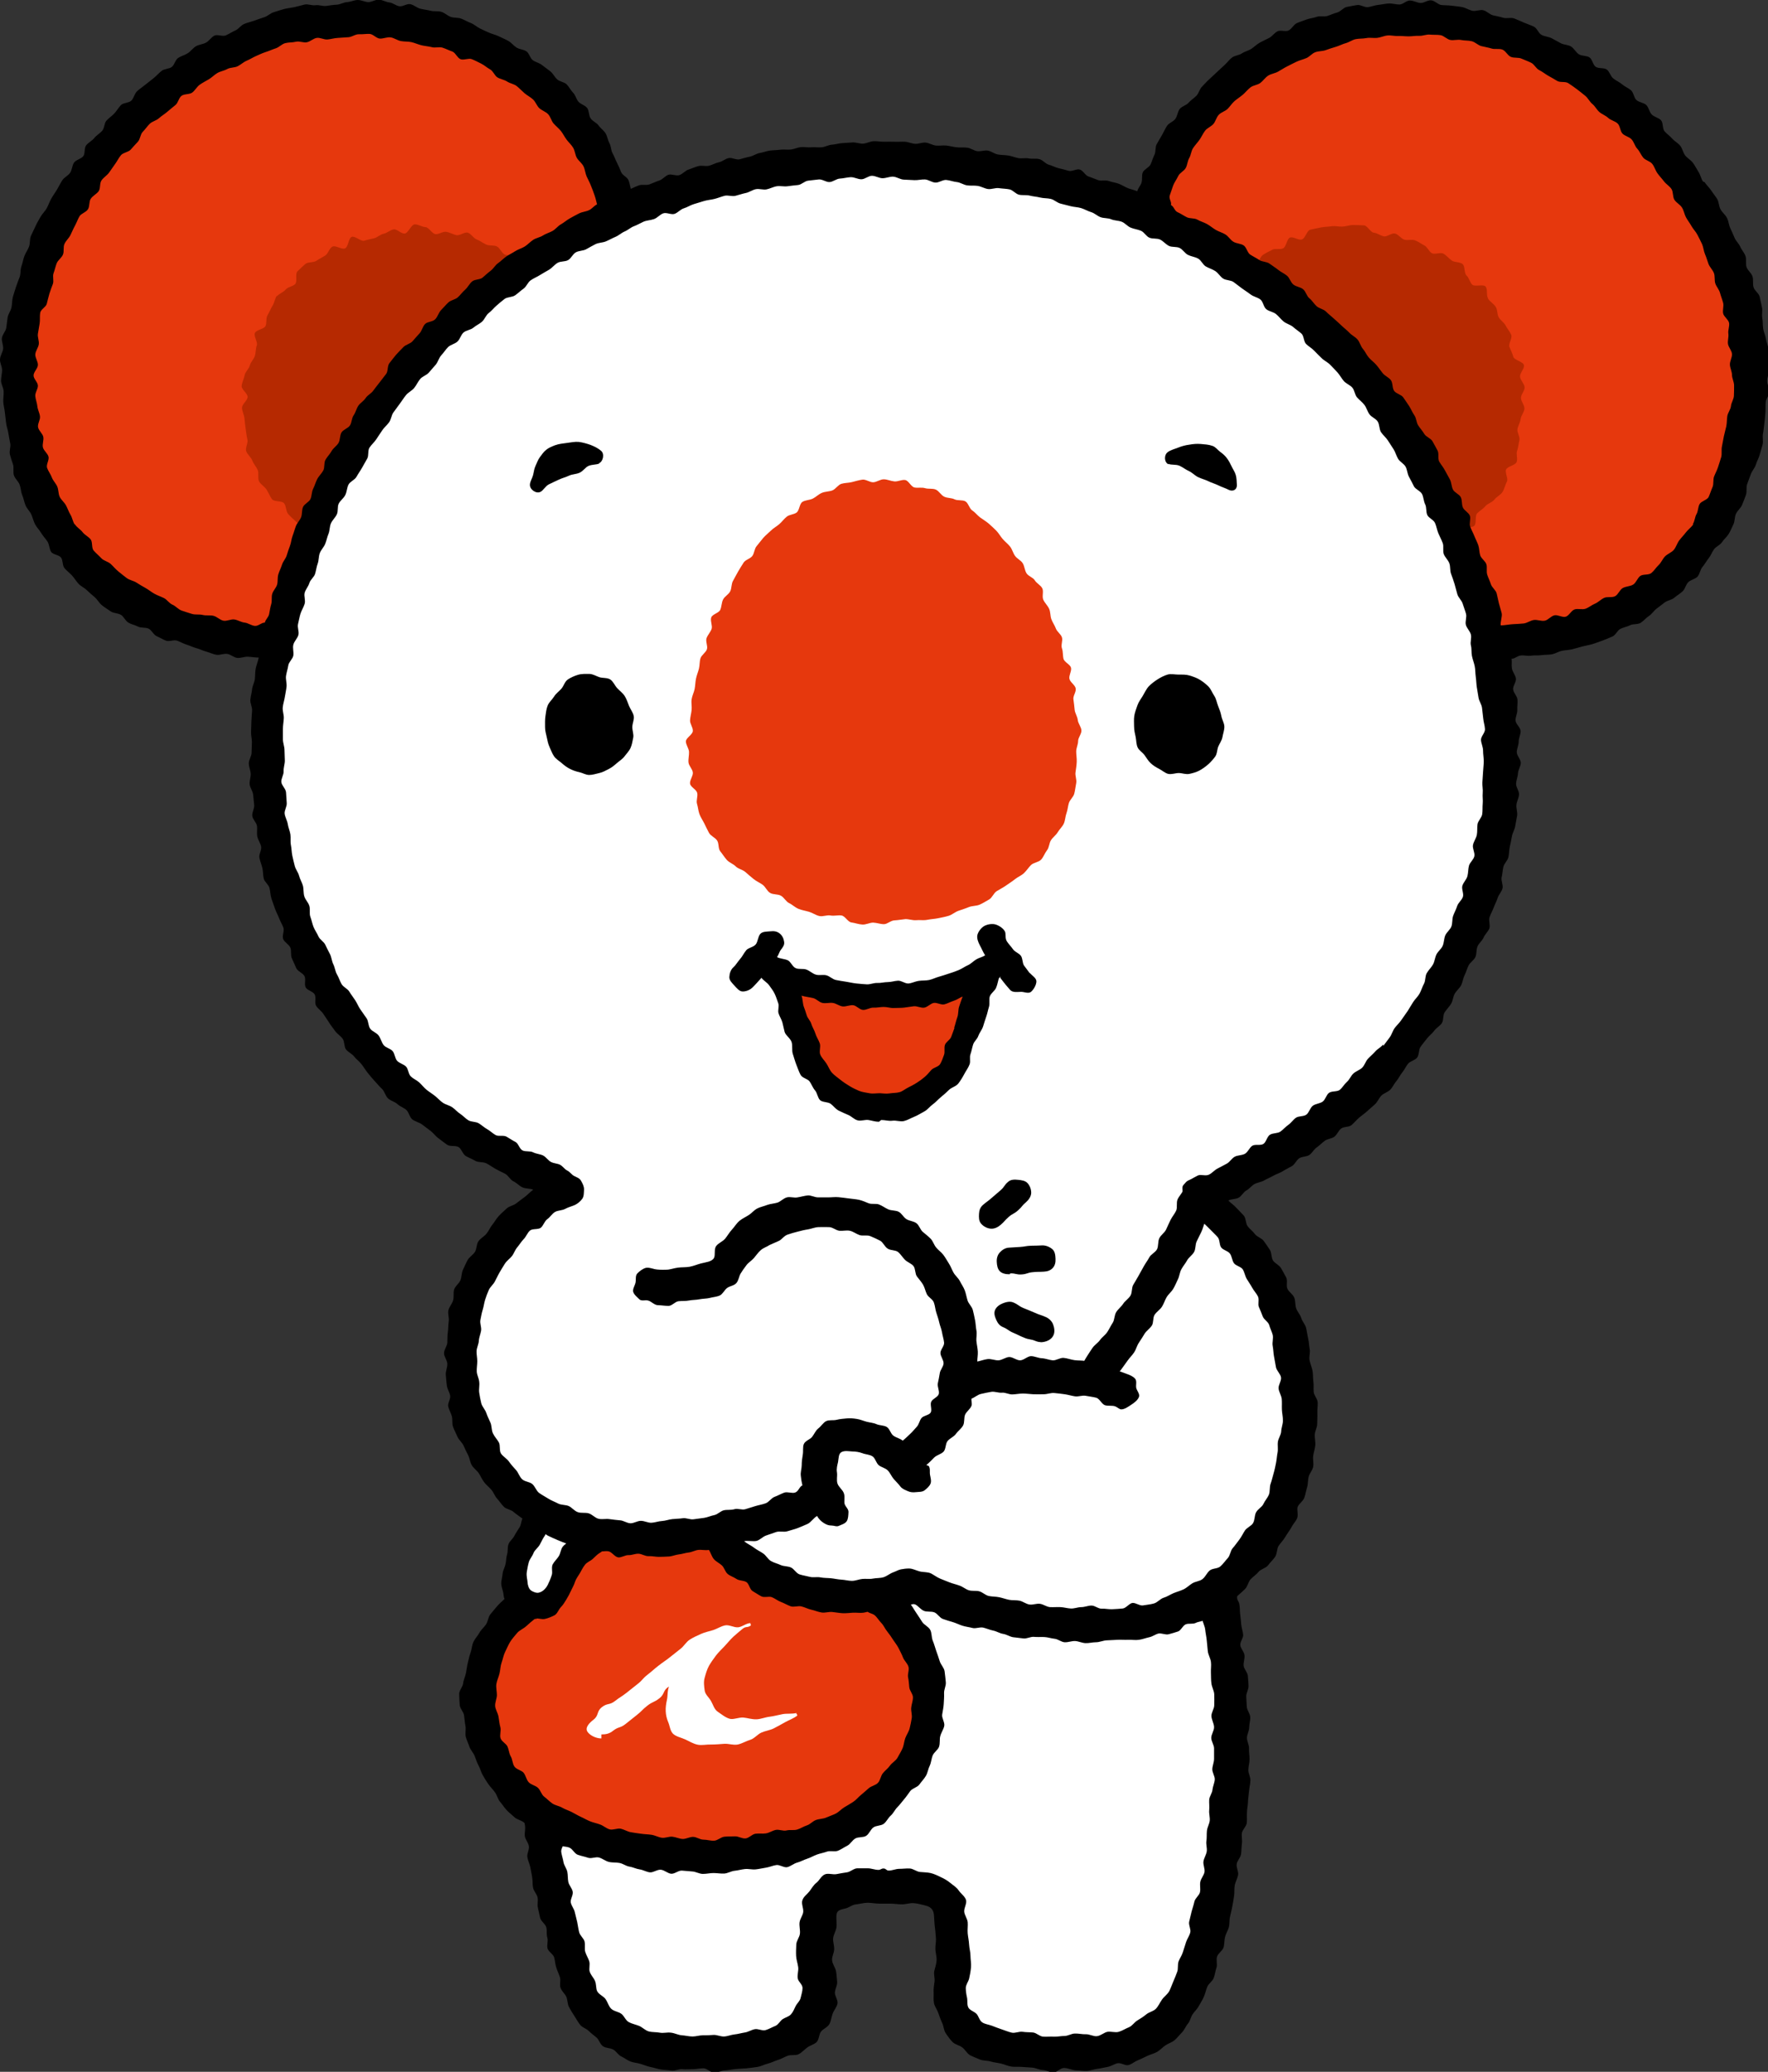 <?xml version="1.0" encoding="UTF-8"?>
<svg id="_レイヤー_2" data-name="レイヤー_2" xmlns="http://www.w3.org/2000/svg" viewBox="0 0 101.69 119.13">
  <rect x="0" y="0" width="101.69" height="119.13" fill="#333333" stroke="none"/>
  <defs>
    <style>
      .cls-1 {
        fill: #fff;
      }

      .cls-2 {
        fill: #e6380d;
      }

      .cls-3 {
        fill: #b62901;
      }
    </style>
  </defs>
  <g id="_レイヤー_1-2" data-name="レイヤー_1">
    <g>
      <g>
        <path class="cls-2" d="M35.49,12.21c-.02-.21.07-.48.01-.72-.05-.21-.04-.47-.12-.7-.07-.21-.23-.41-.33-.63-.09-.21-.42-.31-.52-.52s-.29-.35-.4-.56-.04-.5-.16-.7-.21-.41-.34-.6-.4-.27-.54-.46-.19-.43-.33-.61-.37-.29-.52-.47-.31-.33-.46-.5,0-.65-.15-.81-.53-.12-.7-.28-.42-.22-.59-.37-.26-.41-.44-.55-.24-.47-.43-.6-.42-.23-.61-.35-.4-.26-.6-.37-.46-.15-.67-.24-.42-.22-.65-.31-.5,0-.73-.08-.41-.28-.64-.34-.5.05-.73,0-.44-.19-.67-.24-.47-.05-.71-.08-.46-.17-.69-.2-.49.19-.73.17-.46-.33-.69-.34-.48.22-.72.22-.46.21-.7.22-.48-.19-.72-.17-.45.18-.69.21-.46.09-.69.13-.49-.09-.73-.04-.42.27-.65.33-.51-.1-.74-.03-.38.35-.61.43-.5,0-.72.09-.42.22-.64.32-.48.09-.69.2-.41.23-.62.34-.41.24-.62.36-.45.19-.65.31-.47.17-.66.3-.32.39-.51.53-.19.53-.37.68-.55.08-.73.23-.45.22-.62.38-.39.29-.56.46-.23.45-.39.62-.48.21-.64.39-.01.63-.16.81-.51.2-.66.38-.31.37-.45.56-.07.54-.2.73-.32.36-.45.55-.35.34-.48.54-.2.44-.31.64-.26.4-.37.61-.29.39-.4.6-.21.43-.31.65-.01.52-.1.73-.17.44-.25.66-.15.45-.23.67-.2.44-.26.66c-.07.23-.35.41-.4.63s.03.48-.02.71c-.04.22-.03.46-.06.69s-.05.45-.07.69-.07.45-.09.69.1.46.09.7-.13.46-.14.69-.25.46-.25.7.03.47.04.7.35.45.37.68-.3.49-.28.72.45.42.48.65-.34.52-.3.75.14.45.19.68.14.45.19.68.36.39.42.61-.25.55-.18.77.44.35.51.57-.11.54-.02.75.44.32.54.52-.09.57.02.77.23.43.35.62.44.27.58.45.27.37.42.54.24.42.4.58.53.11.7.26.18.5.36.64.57,0,.76.13.13.62.32.74.42.21.62.32.42.2.62.3.45.13.66.23.45.13.65.22.34.4.55.48c.22.08.47.1.68.17.22.08.47.07.68.13.23.07.39.35.6.41.24.06.48.06.69.11.25.06.51-.04.7,0,.27.05.55-.09.78-.05.28.05.49.46.71.47.29.02.62-.01.82-.07.25-.07.59-.29.73-.52.11-.18.19-.5.24-.8.03-.17-.06-.42,0-.7.05-.2-.03-.47.04-.72.06-.21.15-.43.22-.67.07-.21.16-.43.24-.66.07-.21.41-.34.49-.57.07-.21-.1-.52-.02-.75s0-.49.09-.72.36-.36.44-.58,0-.5.09-.72.29-.39.38-.61.1-.46.2-.68.09-.47.19-.69.36-.35.46-.56.46-.3.56-.51-.15-.6-.04-.81.51-.26.63-.46-.03-.56.09-.76.34-.34.48-.54.21-.43.35-.62.51-.2.65-.39-.07-.67.08-.85.48-.21.64-.39.28-.38.45-.56.56-.12.72-.29.2-.46.37-.63.13-.56.3-.72.69.04.86-.12.29-.39.47-.54.38-.29.55-.44.14-.57.32-.72.46-.2.64-.35.5-.14.68-.29c.19-.15.19-.53.37-.67.19-.15.58-.04.76-.18.2-.15.37-.31.55-.44.2-.15.17-.59.34-.72.19-.15.54-.09.75-.24s.36-.34.57-.48.55-.07.76-.2.27-.51.47-.64c.22-.13.39-.34.59-.46.23-.13.55-.07.75-.19.24-.14.57-.07.75-.17.4-.22.32-.27.51-.58Z"/>
        <path class="cls-2" d="M66.03,12.36c.02-.22.21-.55.26-.8.05-.22.31-.39.38-.63.06-.22-.26-.58-.17-.81.08-.22.55-.28.65-.5.09-.21-.17-.6-.06-.82s.52-.25.64-.46.07-.51.2-.71.19-.45.33-.64.52-.2.67-.39.04-.59.2-.77.58-.1.75-.28.37-.28.55-.45.33-.32.52-.48.3-.38.49-.52.2-.53.4-.67.54-.05.74-.17.49-.09.7-.21.34-.36.55-.46.43-.17.66-.27.43-.18.66-.26.45-.12.68-.19.39-.39.62-.45.53.19.76.14.47-.05.7-.09.42-.41.66-.44.5.29.74.27.45-.4.69-.41.48.07.72.07.48-.02.72-.02.47.17.71.19.48,0,.71.03.51-.2.74-.17.41.47.64.51.47.03.71.08.43.22.66.28.46.11.68.17.45.13.67.21.57-.19.79-.11.29.55.51.64.45.13.67.23.53,0,.74.1.47.13.68.25.32.37.52.5.26.43.45.57.61-.05.8.1.3.37.48.52.29.38.46.54.38.28.54.44.42.24.58.41.26.4.41.57.14.49.29.67.37.3.51.48.39.29.53.48.34.33.47.52-.03.58.09.78.18.43.3.63.3.36.41.56.28.37.39.58.11.46.22.67.63.21.73.42.13.46.23.67-.11.56-.02.77.53.29.62.5-.25.6-.17.81.55.3.62.52-.2.56-.14.78.43.36.49.59-.04.49.01.72.21.44.25.66-.18.5-.15.74.46.43.48.66-.23.49-.22.73.24.47.23.71-.34.47-.35.7-.1.46-.12.7.24.5.21.73.07.49.03.73-.19.45-.23.68-.26.43-.31.66-.06.47-.12.7.02.5-.05.73-.23.43-.31.65-.35.38-.43.6.21.6.12.82-.29.4-.39.61-.51.27-.62.48.05.58-.07.78-.32.37-.46.55-.24.43-.39.61c-.16.19-.53.16-.69.32-.17.17-.23.45-.42.59s-.53.03-.73.17-.22.52-.42.64-.48.1-.68.21-.48.06-.69.16-.34.36-.56.45-.32.46-.54.54-.54-.12-.76-.04-.44.16-.66.23-.38.38-.6.45-.47.09-.69.15-.53-.16-.75-.11-.44.18-.67.23c-.24.05-.45.18-.67.22-.24.04-.51-.18-.73-.14-.25.04-.45.27-.66.3-.26.03-.34-.08-.54-.07-.03-.23-.23-.3-.27-.54s-.08-.47-.13-.7-.14-.45-.2-.69-.07-.47-.13-.7.06-.51-.01-.74-.48-.35-.55-.58.24-.58.16-.81-.31-.4-.39-.62-.48-.32-.57-.55.15-.57.06-.79-.13-.46-.23-.68-.33-.38-.43-.59.02-.54-.08-.75-.52-.28-.63-.49-.28-.39-.39-.6-.06-.51-.17-.72-.05-.52-.17-.73-.27-.41-.39-.61-.47-.28-.59-.48-.25-.41-.38-.61-.17-.47-.31-.66-.32-.36-.46-.55-.47-.24-.61-.43,0-.63-.15-.8c-.16-.18-.52-.18-.68-.35s-.21-.44-.38-.61-.54-.1-.72-.27-.27-.39-.44-.55-.28-.38-.46-.54-.43-.21-.61-.36-.36-.3-.54-.45-.11-.6-.3-.75-.5-.13-.68-.28-.25-.45-.44-.59-.56-.04-.75-.18-.42-.22-.61-.36-.25-.47-.44-.6-.36-.32-.55-.45-.41-.24-.6-.37-.56,0-.75-.12-.29-.43-.49-.54-.47-.14-.67-.25-.32-.39-.52-.5c-.21-.12-.43-.21-.63-.31-.22-.11-.41-.25-.61-.35-.22-.1-.65,0-.85-.08Z"/>
        <path class="cls-2" d="M35.17,106.07c.19.07.39.12.6.18.19.05.4.09.61.14.2.04.4.07.61.11s.4.09.61.12.41.07.62.09.41.01.63.03.42,0,.63,0,.42.01.63.02.42.05.63.05.42-.04.63-.04.42,0,.63,0,.42-.01.63-.03.41-.07.62-.09.42-.03.63-.05.41-.07.62-.1c.2-.03.4-.05.6-.08s.4-.05.59-.09.39-.1.58-.15.38-.13.57-.18.39-.11.58-.17.39-.12.57-.2.37-.15.55-.24.34-.22.51-.32.34-.21.51-.32.34-.22.49-.34.3-.26.45-.4.28-.28.42-.43.3-.26.44-.41.22-.33.35-.49.27-.29.39-.46c.13-.18.27-.34.37-.5.12-.19.19-.39.29-.56.11-.19.24-.36.32-.53.1-.2.14-.41.21-.59.07-.21.13-.41.16-.6.04-.21.07-.41.07-.62s0-.41,0-.63c-.02-.2-.07-.4-.09-.61-.02-.2-.06-.4-.08-.62-.02-.2-.02-.4-.03-.63,0-.21-.06-.42-.1-.63s-.05-.43-.12-.63-.17-.4-.26-.59-.18-.39-.29-.57c-.11-.19-.24-.36-.36-.53-.12-.19-.22-.39-.34-.55-.14-.19-.3-.34-.42-.48-.25-.3-.12-.36-.41-.49-.27-.12-.2,0-.59.01-.16,0-.36.04-.58.05-.18,0-.37.02-.59.02-.18,0-.38,0-.59,0-.19,0-.38,0-.59,0-.19,0-.39-.04-.6-.08-.19-.03-.39-.05-.59-.1-.19-.05-.38-.12-.57-.18-.19-.06-.37-.15-.56-.22s-.39-.11-.57-.19-.36-.18-.54-.27-.35-.19-.53-.29-.32-.24-.49-.35-.36-.19-.52-.3-.32-.25-.47-.38c-.16-.13-.3-.28-.44-.41-.15-.15-.31-.27-.43-.42-.14-.16-.25-.33-.34-.5-.15.04-.36.1-.62.13-.18.02-.39.04-.62.06-.2.02-.41,0-.62.02-.2.01-.41.07-.62.08s-.42-.02-.63,0-.42.02-.63.02-.42-.01-.63,0-.42.06-.63.06-.43,0-.63,0c-.22,0-.43-.07-.63-.07-.22,0-.44,0-.63-.01-.24-.02-.45-.02-.62-.05-.16.1-.3.23-.44.38-.13.14-.25.3-.36.47s-.24.32-.34.5-.18.36-.26.54c-.09.19-.15.39-.23.56-.1.21-.22.38-.3.52-.1.17-.22.32-.38.43-.17.12-.35.2-.52.27-.31.13-.27.3-.56.22-.37-.1-.31-.36-.7-.36.08.31.24.25.16.48-.1.31-.18.16-.44.46-.12.14-.29.28-.44.47-.12.16-.24.34-.37.53-.11.17-.2.37-.31.57-.1.18-.22.36-.31.57-.09.2-.19.38-.26.56-.08.2-.11.41-.16.6-.06.21-.09.41-.13.61-.04.21-.09.41-.11.61s-.03.41-.03.62.04.41.07.61.06.4.1.61c.04.18.07.38.14.59.06.18.14.37.22.56.07.18.16.36.25.55.08.18.18.35.28.53s.2.34.31.52.18.36.29.53.25.32.37.48.26.3.4.46.25.31.4.45c.14.03.13-.05.28-.03.29.02.18.09.5.26.14.08.31.18.5.28.16.08.32.17.51.27.16.08.34.15.52.24.17.08.35.15.52.23s.33.19.51.27.37.1.55.18.33.2.51.27.37.12.54.19Z"/>
        <path class="cls-1" d="M86.15,38.35c-.04-.2-.12-.39-.16-.59s-.07-.4-.11-.6.02-.41-.02-.61-.11-.39-.15-.59-.06-.4-.1-.6-.07-.4-.11-.6-.1-.39-.14-.59-.2-.37-.25-.56-.19-.37-.24-.56.13-.45.07-.65-.2-.36-.26-.56-.21-.36-.27-.55-.18-.36-.25-.56-.04-.41-.11-.6-.18-.37-.25-.56-.05-.41-.13-.6-.2-.36-.28-.54-.04-.43-.13-.61-.16-.37-.25-.56-.34-.28-.44-.46-.21-.34-.31-.52-.2-.35-.3-.52-.07-.43-.18-.6-.22-.34-.33-.51-.26-.31-.38-.48-.14-.4-.26-.56-.24-.33-.36-.5-.38-.22-.5-.38-.24-.32-.37-.48-.29-.29-.42-.44-.23-.33-.37-.48-.33-.24-.48-.39-.26-.31-.41-.45c-.14-.14-.17-.4-.32-.54s-.29-.28-.44-.41-.38-.18-.53-.31-.28-.28-.44-.41-.26-.31-.42-.44-.36-.19-.52-.32-.33-.23-.49-.35-.29-.28-.45-.4-.42-.11-.58-.22-.26-.32-.43-.43-.31-.25-.48-.36-.3-.27-.47-.38-.38-.15-.55-.26-.38-.15-.55-.25-.28-.31-.45-.41-.37-.16-.54-.26-.3-.29-.47-.39-.47.02-.65-.07-.35-.2-.52-.29-.28-.33-.46-.42-.4-.1-.58-.19-.37-.15-.55-.24-.37-.16-.55-.24-.34-.21-.53-.29-.37-.15-.56-.23-.33-.25-.51-.33-.33-.25-.52-.32-.4-.08-.59-.15-.4-.08-.59-.15-.32-.29-.51-.36-.41-.05-.6-.12-.36-.19-.55-.25-.37-.16-.56-.23-.38-.13-.57-.18-.43.03-.62-.03-.39-.1-.58-.15-.37-.18-.55-.23-.42.02-.61-.02c-.19-.05-.34-.29-.54-.33s-.41.01-.61-.03-.4-.04-.6-.08-.4-.03-.6-.06-.39-.09-.59-.12-.39-.05-.59-.07-.4.05-.6.03-.39-.08-.59-.1-.39-.05-.6-.06-.39-.13-.59-.14-.4.17-.6.17-.4.06-.6.06-.4-.06-.6-.06-.4-.07-.6-.07-.4.11-.6.12-.41-.14-.61-.13-.39.2-.59.22-.41-.13-.61-.11-.38.19-.58.21-.4-.02-.6,0-.42-.11-.62-.08-.37.21-.57.24-.38.15-.58.18-.42-.1-.62-.06-.38.13-.58.17-.38.11-.58.16-.38.14-.57.18-.42-.03-.61.02-.41.01-.61.07-.36.21-.55.27-.35.21-.54.27-.38.13-.57.19-.44-.06-.63,0-.33.26-.52.34-.4.07-.59.14c-.18.07-.39.11-.58.19s-.3.31-.49.39-.39.11-.57.2-.33.24-.51.32-.39.12-.57.21-.39.11-.57.21-.32.25-.49.35-.29.29-.47.39-.37.15-.55.25-.39.12-.57.23-.38.15-.55.26-.25.35-.42.46-.34.21-.51.32-.38.15-.55.27-.3.26-.47.38-.29.28-.45.4-.42.11-.58.23-.2.4-.36.52-.41.13-.56.26-.36.2-.51.33-.15.44-.31.57-.4.15-.55.29-.21.37-.36.5-.31.25-.46.39-.35.21-.5.35-.35.22-.49.37-.21.36-.35.5-.24.33-.37.48-.31.27-.44.42-.2.36-.33.51-.41.18-.53.34-.18.37-.31.53-.26.31-.38.47-.15.39-.27.55-.37.23-.48.4c-.11.17-.13.41-.24.58s-.32.28-.42.46-.23.34-.33.52-.08.43-.18.61-.15.38-.25.56-.21.35-.3.53-.18.37-.27.55-.27.32-.35.51-.09.41-.17.59-.21.35-.29.54-.23.35-.3.54.03.45-.04.64-.16.37-.23.57-.16.38-.22.57-.31.33-.37.53.05.44,0,.64-.16.38-.22.58-.19.37-.24.57,0,.42-.05.62-.12.39-.16.59,0,.42-.03.62-.08.4-.12.6-.19.38-.23.58.12.43.09.63-.21.38-.24.58-.05.41-.07.61-.13.4-.15.6.2.43.18.63-.04.4-.05.61-.27.39-.28.59.06.41.05.62.07.41.06.62.03.41.02.61,0,.41-.01.61-.16.41-.16.62.03.41.03.61.12.4.13.6-.14.42-.12.62.1.4.12.6-.03.41,0,.61.26.37.29.57-.13.43-.09.63.15.39.19.58.11.39.16.59-.04.43,0,.63.15.38.21.58.25.35.31.54.03.42.1.61.05.42.12.6.29.32.36.51.23.34.31.53.06.41.15.6.14.38.23.56.26.32.35.5.17.37.27.54.1.41.21.58.24.33.34.5.26.32.36.49.26.31.37.48.26.32.37.48.1.43.22.59.3.28.42.44.31.27.43.43.19.37.32.52.15.4.28.55.31.25.45.4.24.32.38.46.27.29.42.43.34.21.49.34.34.21.5.33.23.35.39.47.47.04.63.16.18.44.34.55.35.2.51.31.32.24.49.35.43.06.6.17.28.31.45.41.4.12.56.22.34.22.5.32c.18.1.35.2.52.3.18.1.28.34.45.43.19.1.37.18.53.27.2.1.42.11.57.19.23.12.45.13.57.19.21.11.32.32.44.43.17.17.27.35.24.52-.02.17-.2.24-.4.39-.13.1-.23.3-.45.39-.17.07-.28.26-.46.37-.16.1-.42.07-.58.21-.14.12-.34.22-.48.37-.13.14-.26.3-.4.46-.12.15-.22.33-.34.5-.11.16-.25.31-.36.48-.1.16-.17.36-.27.54-.1.17-.24.32-.33.5-.09.17-.1.4-.19.58-.09.17-.21.34-.3.52s-.24.36-.31.55-.05.43-.13.62-.17.39-.23.58-.13.4-.17.6-.14.4-.18.6.06.43.03.64-.02.41-.03.62-.13.41-.13.62-.02.42,0,.63.1.41.14.61.03.42.08.62.12.4.18.6.08.42.15.61c.08.19.35.3.44.48s.17.37.27.55.15.39.26.56.13.41.25.58.31.3.43.46.17.4.3.56.42.19.56.34c.14.16.25.34.39.49.15.16.36.24.5.37.17.15.18.45.33.57.19.16.5.19.64.27-.12.17-.22.39-.32.55-.11.17-.22.33-.3.49-.1.18-.25.32-.33.48-.09.19-.25.33-.31.51-.06.19.08.42.04.61-.04.19-.2.36-.22.55s-.08.38-.08.58c0,.23.2.42.22.6.02.24-.03.43,0,.59.32.21.36.1.73.21.28.08.25.15.55.02.17-.07.3-.26.47-.38s.25-.27.35-.44c.08-.14.18-.31.28-.52.08-.17.22-.33.31-.52.08-.18.17-.36.26-.54s.14-.39.24-.56.28-.31.41-.45c.14-.15.32-.2.49-.3.17.03.36.01.6.03.19.01.4-.02.63,0,.2,0,.4.14.62.15.2,0,.41-.03.63-.02s.42.03.63.03.41-.22.62-.22.42.02.63.01.43.05.63.04c.22-.01.42-.15.62-.16.22-.01.45.18.64.17.23-.02.43-.13.62-.15.26-.03.48-.11.63-.15.09.16.22.34.35.5.12.15.23.32.38.47.14.13.26.3.42.43.15.12.41.12.57.24s.27.31.44.42.28.32.45.42.43.05.61.14.29.33.47.41.39.13.58.2.38.17.56.23c.2.07.4.12.59.16.2.05.42.06.6.09.21.03.42.11.61.11.21,0,.4-.09.59-.09.21,0,.41-.05.59-.05.22,0,.41.07.59.06.23,0,.42-.12.58-.13.39-.01.37-.18.63-.07.29.13.22.2.48.5.12.14.13.41.27.6.12.16.23.34.36.53.11.17.26.33.37.52s.17.39.26.58.31.34.37.54.08.43.12.64.02.43.03.64c0,.22,0,.43.03.63.02.22.01.43.03.63.03.22.21.41.23.61.02.21-.01.43-.01.63s.03.43,0,.64c-.03.19-.33.33-.4.54-.06.18-.06.39-.15.6-.08.17-.08.41-.19.61-.1.17-.26.32-.38.5-.11.16-.23.33-.37.51-.12.17-.16.39-.28.54s-.26.31-.39.46-.28.3-.42.44-.33.25-.47.39-.34.23-.49.35-.37.17-.54.28-.35.18-.52.28-.3.28-.47.37-.4.08-.58.16-.36.15-.55.22-.32.29-.52.34-.41,0-.61.05-.38.11-.58.15-.36.23-.56.26-.41-.03-.61,0c-.21.03-.41.11-.62.13s-.41.09-.62.11-.42-.04-.63-.03-.42.05-.62.06-.42-.02-.63-.01-.42.13-.63.13-.42-.19-.63-.19-.43.17-.63.16-.42-.12-.62-.14-.42-.04-.62-.06-.42-.06-.62-.08-.41-.08-.61-.12c-.21-.04-.43,0-.63-.05-.21-.05-.42-.06-.62-.12-.21-.06-.35-.3-.54-.37-.18-.06-.39-.03-.57-.1s-.35-.14-.53-.22-.33-.2-.51-.27-.41-.04-.58-.12-.26-.35-.43-.43c-.18-.09-.42-.04-.58-.12-.18-.09-.32-.24-.48-.32-.19-.1-.36-.2-.5-.28-.31-.17-.23-.33-.51-.36-.14-.01-.24.06-.28.2.2.2.39.39.61.57.02.2,0,.41.02.62s.05.41.08.61.02.41.05.62.2.38.24.58.13.39.17.59.08.4.12.6.13.39.18.59.05.41.1.61-.02.43.03.63.03.42.09.62.22.37.28.56.12.39.19.59.05.42.12.61.32.33.39.52.03.44.1.62c.08.2.07.43.15.61.09.2.29.33.38.5.1.19.17.39.26.56.1.18.28.29.4.45.12.16.29.27.42.41s.2.35.35.48.26.32.42.43.42.05.6.14.36.14.54.21.3.32.49.37.42-.06.62-.01.38.08.57.12.36.24.55.27.38.1.58.13.39.07.59.09c.19.02.4.03.59.04s.4-.02.59-.03.39-.04.59-.06.38-.11.58-.14.4,0,.59-.04.4-.04.59-.09.33-.29.51-.35.4-.04.58-.1c.19-.07.35-.2.52-.28.19-.08.43-.03.6-.12.18-.1.32-.27.46-.37.18-.13.4-.2.51-.33.12-.14.1-.39.18-.57s.1-.35.15-.54.22-.35.24-.54.02-.4.02-.58c0-.21.01-.41,0-.57-.01-.34-.05-.28-.09-.56-.05-.31-.13-.24-.17-.61-.02-.18,0-.4-.02-.63-.01-.2.12-.41.12-.63s-.22-.42-.21-.63.17-.42.2-.61c.04-.22.14-.4.21-.58.09-.22.19-.32.35-.42.13-.08.24-.37.48-.43.18-.05.42.06.64.03.19-.03.4-.04.61-.06.2-.02.4-.14.61-.15s.42.12.62.12.41-.02.62-.02.42-.04.62-.03c.21.01.43-.04.63-.02.22.03.41.12.6.15.23.05.44.06.61.12.24.1.41.23.48.38s.02.37.08.6c.04.18.18.36.21.58.03.19,0,.41.02.61s.23.39.25.59c.02.21-.15.44-.13.63.02.23.21.42.23.59.03.37-.05.31-.08.61s0,.24-.02.62c0,.18.12.37.15.6.03.19,0,.39.06.6.06.19.09.39.19.59.09.17.21.35.34.52.12.16.31.25.47.4.14.13.22.36.4.49.16.11.38.15.57.25.18.08.37.15.58.22.19.06.37.18.58.23.2.05.42-.04.63,0s.4.08.61.11.4.17.6.18.42-.07.62-.06.41-.04.62-.04.41.03.62.01.41-.02.62-.04.42,0,.62-.03.4-.11.6-.16.45.08.65.03.37-.24.56-.31c.2-.07.34-.26.53-.34.2-.09.49.04.66-.07.18-.11.32-.3.47-.43.16-.13.32-.27.47-.42s.21-.38.34-.54.28-.31.4-.47.33-.28.44-.46.12-.41.22-.6.22-.35.31-.54.22-.36.3-.55,0-.44.07-.64.37-.32.43-.51.09-.41.14-.61.05-.42.1-.62.12-.4.16-.61,0-.42.04-.63.16-.4.2-.6c.03-.19.1-.38.13-.59.03-.19-.16-.42-.13-.63.03-.19.09-.39.12-.59.02-.19.22-.37.24-.58s0-.4.02-.61.1-.39.12-.6.06-.4.08-.6-.16-.42-.14-.62.21-.39.23-.59-.09-.41-.07-.61-.01-.41,0-.61.22-.39.23-.59,0-.41,0-.61-.05-.41-.04-.61-.06-.41-.05-.61.08-.41.08-.6-.11-.41-.11-.61c0-.21.13-.41.12-.61,0-.21-.11-.41-.12-.6-.01-.21-.08-.41-.1-.59-.02-.2.07-.41.05-.61s.05-.41.03-.61-.21-.38-.23-.58.03-.41,0-.6c-.03-.2-.15-.39-.18-.58-.03-.21-.03-.41-.06-.6-.03-.21.13-.44.11-.62-.03-.23-.21-.41-.23-.57-.05-.37-.29-.38-.16-.64s.26-.11.57-.35c.14-.1.29-.24.46-.39.14-.12.28-.27.43-.43.14-.13.29-.26.44-.42.13-.14.34-.23.47-.4.12-.15.19-.36.32-.53.12-.16.22-.33.33-.51.11-.17.16-.37.27-.55s.24-.33.33-.51.3-.31.39-.5.01-.43.08-.63c.07-.19.11-.37.17-.56s.12-.37.17-.56.28-.34.32-.54-.09-.42-.06-.61.02-.39.04-.59.22-.38.23-.58-.06-.4-.06-.6,0-.4,0-.59.07-.4.06-.6-.21-.39-.23-.58,0-.4-.02-.59,0-.4-.02-.6-.03-.4-.07-.59-.08-.39-.12-.58-.19-.37-.24-.55c-.05-.2-.14-.38-.19-.56-.06-.2.05-.44,0-.61-.06-.2-.26-.34-.32-.51-.07-.19.03-.45-.05-.64s-.29-.31-.39-.5-.21-.35-.3-.53-.03-.45-.14-.63-.35-.27-.46-.44-.1-.43-.2-.6-.38-.24-.5-.41-.22-.35-.34-.51c-.12-.17-.14-.41-.26-.57-.13-.17-.39-.23-.51-.38-.14-.18-.13-.45-.25-.58-.17-.19-.42-.27-.53-.43-.14-.23-.22-.47-.23-.65-.02-.22.22-.33.39-.5.13-.13.22-.35.46-.46.13-.06.33-.13.56-.25.16-.08.3-.25.5-.36.17-.09.4-.1.59-.2.17-.09.28-.32.46-.43.17-.1.38-.14.56-.25.17-.1.38-.15.56-.26s.32-.26.49-.37.33-.24.5-.36.38-.17.55-.29.29-.3.46-.42.35-.21.52-.33.37-.19.53-.32.36-.22.51-.35.26-.33.41-.47.39-.19.53-.33c.15-.14.29-.28.44-.42s.2-.37.34-.51.32-.25.46-.39.33-.24.47-.38.26-.31.4-.46.23-.34.36-.49.26-.31.39-.46.13-.41.26-.57.32-.26.44-.42.22-.33.34-.5.17-.37.29-.53.26-.31.37-.48.33-.27.43-.44.07-.42.17-.6.31-.29.4-.47.19-.35.28-.54.11-.39.19-.58.2-.35.28-.54.18-.36.25-.55c.07-.19.18-.37.25-.56s.13-.39.19-.59.18-.37.24-.57.08-.4.14-.6.11-.4.16-.6.04-.41.08-.61.02-.41.06-.62.06-.4.1-.61.07-.4.11-.6.23-.38.26-.58-.17-.44-.15-.64.25-.38.27-.59.02-.41.03-.62.03-.41.05-.61-.16-.42-.15-.62.25-.4.25-.61-.17-.41-.17-.62-.03-.41-.03-.61.19-.42.18-.62-.12-.41-.14-.61-.08-.41-.1-.61.1-.42.08-.63-.09-.4-.12-.61-.19-.39-.22-.59.02-.42-.02-.62Z"/>
        <path class="cls-2" d="M44.68,56c.17.1.35.2.54.28.18.08.37.16.57.23s.38.13.58.2.4.1.6.16.4.09.6.13.4.1.6.14.41.08.61.11.41.04.61.06.41.03.62.05.42.02.61.02c.21,0,.42,0,.62,0s.41-.03.62-.05.41-.05.62-.08.41-.06.62-.1.41-.08.61-.13.41-.11.6-.16.4-.12.6-.17c.21-.06.41-.09.6-.16.21-.07.4-.14.59-.21.21-.08.41-.16.58-.23-.07.16-.13.35-.2.54-.06.17-.14.35-.2.54-.06.18-.12.36-.18.55s-.13.36-.19.55-.11.37-.17.55-.13.36-.19.54-.13.37-.19.54c-.07.19-.12.38-.18.55-.08.19-.15.37-.22.53-.09.19-.18.37-.27.5-.1.15-.24.3-.38.46-.13.14-.26.28-.42.42-.14.13-.29.26-.45.38s-.33.22-.5.33-.34.2-.52.29-.36.18-.54.25-.38.12-.57.16-.39.07-.59.07c-.21,0-.41,0-.61-.03-.21-.03-.41-.06-.6-.11s-.39-.14-.57-.22-.35-.21-.51-.33-.32-.25-.47-.39-.29-.28-.42-.44-.24-.33-.35-.5c-.09-.14-.16-.32-.25-.53-.07-.17-.14-.35-.2-.55-.06-.18-.11-.36-.17-.56-.05-.18-.1-.37-.16-.56s-.12-.37-.18-.56-.1-.38-.16-.56-.12-.37-.19-.55-.13-.37-.21-.54c-.08-.18-.17-.36-.27-.52-.1-.18-.21-.34-.33-.48-.12-.16-.25-.3-.4-.42Z"/>
        <path class="cls-3" d="M85.59,17.15c-.12-.16-.01-.51-.14-.67s-.64.03-.78-.12-.17-.38-.32-.52-.07-.53-.23-.66-.45-.08-.62-.2-.3-.29-.47-.39-.5.06-.67-.03-.26-.36-.44-.45-.34-.22-.53-.29-.43.02-.62-.04-.33-.3-.53-.35-.45.2-.65.16-.37-.19-.57-.21-.37-.41-.57-.42-.42-.02-.62-.02-.41.08-.62.09-.42-.05-.62-.02-.42.03-.62.07-.41.08-.61.13-.28.5-.48.56-.49-.18-.68-.11-.21.53-.4.62-.44-.01-.62.08-.36.18-.53.29-.22.39-.39.5-.66.03-.82.15c.17.11.54.2.71.32s.3.29.47.4.48.03.65.15.07.6.24.72.42.12.58.25.4.15.56.28.32.26.48.39.44.13.59.26.02.6.17.74.43.14.58.28.26.32.4.47.54.05.68.2.18.41.31.56.22.36.35.52.31.27.45.43.24.34.37.5.07.47.19.63.32.27.45.43.5.15.62.32-.02.51.09.68.26.32.36.5.23.34.34.52.22.35.32.53,0,.47.09.65.55.18.64.37.13.4.21.59.29.33.37.52c.08.18-.06.45.02.63s.21.33.28.51.28.31.35.49-.1.45-.03.63.11.37.17.56.14.4.19.58c.16-.13.28-.35.44-.49s.53-.05.67-.19.02-.56.16-.71.34-.25.47-.41.4-.22.52-.38.36-.27.47-.44.15-.41.25-.59-.13-.53-.04-.71.52-.23.6-.42-.04-.46.03-.65.08-.4.13-.6-.14-.44-.11-.64.16-.38.18-.58.21-.4.22-.6-.19-.41-.2-.61.23-.43.21-.63-.23-.38-.26-.59.27-.48.22-.68-.56-.28-.61-.48-.15-.37-.22-.56.18-.51.1-.7-.23-.35-.32-.53-.3-.3-.4-.48-.06-.44-.18-.61-.31-.28-.43-.45Z"/>
        <path class="cls-3" d="M15.93,17.04c.12-.16.37-.23.5-.39s.41-.17.55-.32-.02-.59.13-.73.3-.29.45-.42.47-.07.63-.18.35-.2.52-.31.23-.42.41-.51.54.19.73.1.19-.59.38-.66.53.28.72.22.38-.09.57-.14.35-.22.55-.26.37-.22.57-.25.42.25.63.24.38-.53.59-.53.41.15.61.16.37.37.57.4.42-.16.62-.13.38.14.58.19.48-.2.67-.14.32.32.51.39.35.2.54.29.44.02.62.11.26.36.44.46.51-.03.67.08.31.44.47.56c-.17.11-.6,0-.77.12s-.35.23-.52.35-.3.29-.47.41-.38.18-.55.3-.35.23-.51.36-.33.26-.49.39-.06.58-.21.71-.52.02-.68.16-.03.58-.18.72-.44.13-.58.27-.3.28-.45.42-.14.44-.28.59-.61,0-.75.14-.13.44-.27.59-.33.26-.46.42-.07.47-.2.63-.61.05-.73.21-.13.42-.25.59-.14.41-.26.58-.23.34-.34.52-.06.44-.17.62-.59.12-.7.3-.05.45-.15.63-.25.34-.34.52.12.52.03.71-.32.3-.4.49-.25.34-.33.53c-.08.18-.1.38-.17.56s-.18.35-.25.53-.36.28-.43.46-.04.4-.11.58.18.47.12.65-.35.22-.41.4c-.16-.13-.27-.22-.42-.35s-.32-.26-.47-.4-.31-.28-.44-.43-.1-.45-.23-.61-.58-.07-.7-.24-.2-.38-.31-.55-.34-.3-.43-.47,0-.48-.08-.66-.24-.35-.31-.54-.29-.35-.35-.54.12-.47.07-.67-.07-.41-.1-.61-.05-.41-.07-.61-.14-.41-.14-.61.31-.4.32-.61-.36-.43-.34-.64.13-.4.17-.61.25-.37.3-.57.23-.35.29-.55.04-.41.11-.6-.19-.52-.11-.71.52-.22.61-.4.01-.45.12-.63.18-.37.29-.55.13-.41.25-.58Z"/>
        <path class="cls-2" d="M50.84,53.14c-.2,0-.4-.08-.62-.09-.2,0-.42.13-.63.11-.2-.01-.41-.09-.62-.12-.2-.02-.36-.37-.57-.4s-.42.04-.63,0-.44.08-.65.03-.38-.18-.58-.24-.41-.09-.61-.17-.35-.24-.54-.33-.29-.33-.48-.43-.44-.05-.62-.16-.26-.35-.43-.47-.36-.2-.52-.33-.31-.26-.47-.4-.4-.17-.55-.32-.38-.22-.52-.38-.25-.34-.38-.5c-.12-.16-.06-.45-.18-.62s-.36-.25-.46-.43-.18-.36-.27-.54-.21-.35-.28-.54-.08-.4-.14-.59.06-.43.01-.63-.38-.33-.41-.53.18-.44.16-.64-.23-.38-.25-.58.04-.41.03-.61-.18-.4-.18-.6.39-.39.4-.6-.17-.41-.16-.61.07-.4.09-.6-.03-.41,0-.61.13-.39.17-.58.04-.4.08-.6.12-.38.17-.58.03-.41.09-.6.31-.33.37-.52-.09-.45-.02-.64.23-.35.29-.53-.09-.47-.02-.66.44-.25.52-.44.07-.41.16-.59.32-.29.41-.47.06-.43.16-.6.19-.36.29-.53.21-.35.32-.52.38-.22.5-.38.12-.42.25-.57.25-.32.38-.47.3-.28.44-.42.33-.24.48-.37.27-.3.43-.43.41-.12.57-.24.16-.5.33-.61.42-.1.6-.19.33-.25.52-.33.41-.07.6-.14.33-.32.52-.38.42-.05.61-.1.4-.11.6-.14.43.16.63.15.4-.17.6-.17.4.1.61.12.42-.11.62-.08.34.39.54.43.41-.02.61.04.42,0,.61.08.3.32.49.41.41.06.59.15.46.02.63.12.22.41.39.52.29.28.45.4.34.22.49.35.3.27.44.41.24.33.37.48.29.27.42.43.17.37.29.54.33.25.44.42.11.4.22.58.38.24.48.41.34.28.43.46-.03.47.06.66.24.32.33.51.06.41.13.6.19.35.26.54.29.32.35.51-.07.44,0,.63.04.4.09.6.38.32.43.51-.13.44-.09.64.32.35.36.55-.16.43-.13.63.05.4.07.6.16.39.18.59.2.4.21.6-.19.41-.19.61-.11.4-.11.6.04.4.03.6-.04.4-.07.6.08.42.04.62-.06.4-.11.6-.25.35-.31.54-.07.4-.14.59-.07.41-.15.59-.25.33-.35.5-.28.29-.39.46-.1.42-.23.58c-.13.17-.2.39-.34.54s-.44.17-.58.31-.26.33-.41.47-.36.22-.52.35-.34.24-.51.36-.35.21-.53.32-.26.38-.44.48-.36.22-.55.3-.43.06-.62.14-.39.14-.59.21-.37.23-.57.29-.41.1-.61.14-.42.05-.62.09-.43,0-.63.02c-.21.02-.43-.07-.63-.06-.21.02-.42.06-.61.07-.22,0-.42.22-.62.22Z"/>
        <path d="M51.49,91.36c-.14-.11-.36-.14-.52-.16s-.32.11-.48.17-.36.07-.47.2c-.11.14-.08.34-.1.5s-.14.36-.08.52.32.17.46.28c.15.12.25.31.39.45.13.13.21.33.34.49s.23.31.34.48.23.31.32.49.18.35.25.53.25.33.31.52-.06.42-.02.61.05.38.07.58.21.38.21.58-.08.39-.1.59.06.41.03.6-.07.39-.12.59c-.05.2-.18.37-.25.56s-.08.41-.16.59-.19.36-.29.54-.31.28-.43.45-.28.28-.41.44-.14.4-.28.55-.38.18-.53.31-.29.26-.45.39-.28.29-.45.4-.34.21-.51.31-.31.27-.49.36-.37.15-.55.23-.4.07-.59.14-.33.25-.52.31-.36.18-.56.24-.41,0-.61.05-.42-.07-.62-.03-.37.17-.57.2-.4-.01-.6.02-.37.25-.57.27-.41-.13-.61-.12-.39,0-.6.02-.39.22-.6.23-.4-.06-.61-.06-.4-.16-.6-.16-.41.13-.6.12-.4-.11-.59-.13-.41.09-.61.06-.39-.14-.59-.17-.4-.03-.6-.06-.4-.05-.6-.09-.38-.16-.57-.2-.44.09-.63.04-.36-.21-.55-.28-.39-.11-.57-.18-.36-.18-.54-.26-.35-.19-.53-.28-.38-.15-.55-.25-.4-.13-.56-.24-.31-.27-.47-.39-.21-.37-.36-.51-.39-.17-.53-.32-.17-.39-.29-.54-.41-.19-.53-.36-.11-.41-.21-.58-.11-.39-.19-.57-.34-.29-.4-.48.04-.43-.01-.63c-.06-.21-.07-.41-.11-.62-.04-.21-.18-.41-.19-.61-.01-.22.1-.43.1-.63s-.06-.43-.03-.63.13-.4.18-.61.05-.43.12-.62.11-.43.2-.61.18-.4.29-.58.27-.35.4-.51.37-.25.52-.39c.16-.15.32-.28.48-.41.03-.03.1,0,.12-.02.02,0-.01-.02,0-.02.15,0,.32.06.47.03.2-.04.4-.13.56-.21.17-.09.24-.34.37-.47s.22-.29.32-.45.18-.32.26-.49.18-.34.23-.51c.06-.18.18-.33.28-.5s.18-.34.29-.48c.12-.16.32-.22.45-.34.16-.15.27-.27.41-.35.19-.1.31-.33.37-.51s-.01-.39-.11-.58c-.1-.19-.24-.31-.43-.37s-.39-.07-.58.03c-.16.09-.27.26-.43.39-.15.11-.36.16-.5.3s-.33.23-.45.38-.13.39-.23.55-.26.3-.35.47,0,.42-.05.6c-.08.25-.17.45-.24.59-.19.35-.43.42-.52.44-.13.03-.33-.05-.44-.13-.12-.09-.19-.29-.2-.48,0-.12-.08-.34-.04-.59.03-.17.06-.37.12-.57.05-.17.2-.33.27-.52.07-.17.25-.29.35-.46.09-.16.16-.33.27-.49.11-.15.14-.37.28-.51.14-.16.18-.31.17-.5s-.07-.33-.22-.48-.3-.27-.5-.26-.48,0-.63.16c-.13.14-.2.35-.32.5s-.1.4-.2.56-.21.32-.3.49c-.09.18-.27.31-.34.48-.07.19-.03.4-.08.58-.06.19-.05.39-.09.56-.04.2-.15.37-.17.55-.02.22-.08.41-.08.57,0,.16.06.32.1.47s.02.29.09.43c-.15.14-.28.25-.42.41s-.27.32-.4.48-.13.41-.25.58-.28.3-.38.48-.25.33-.34.52-.09.41-.16.6-.11.39-.16.59-.07.4-.11.6-.14.39-.16.59-.23.4-.23.61.02.42.03.63.22.39.25.6.04.4.08.61-.03.43.02.63c.05.18.14.36.21.57.06.18.22.33.3.53.07.18.13.37.23.56.09.17.14.37.24.55.1.17.2.34.32.51.11.16.26.3.38.47.12.16.16.39.29.54s.24.33.38.48.3.27.45.41.38.17.54.3.37.16.54.28.24.36.41.47.35.19.53.29.36.18.54.27.41.06.6.14.29.34.48.41.39.1.59.17.44-.07.64-.01.36.2.56.25.4.02.61.06.37.18.57.21.38.13.59.16.39.15.59.17.42-.17.63-.15.39.21.59.23.41-.19.62-.18.4.04.6.05.4.14.61.14.41-.05.61-.05.41.04.61.03.4-.14.6-.16.4-.08.6-.1.41.04.61.02.4-.07.6-.1.39-.12.59-.15.45.17.64.12.37-.21.56-.26.38-.16.57-.22.37-.17.56-.24.39-.1.58-.17.45.02.63-.05.36-.2.54-.29.29-.32.47-.42.45-.04.62-.15.25-.36.41-.48.44-.09.6-.21.25-.34.4-.47.24-.34.38-.48.26-.31.39-.46.24-.32.36-.48c.13-.16.41-.21.52-.37.12-.17.27-.32.37-.49.11-.18.13-.4.22-.58.09-.19.1-.41.17-.59.08-.2.31-.33.37-.51.07-.21.02-.44.07-.61.05-.2.19-.39.23-.59s-.15-.45-.12-.65.08-.41.09-.61.03-.41.02-.62.12-.43.1-.63-.04-.42-.07-.63-.22-.38-.28-.58-.13-.39-.2-.59-.12-.4-.2-.59-.05-.45-.15-.63-.35-.28-.46-.45-.22-.35-.34-.52-.22-.37-.35-.52-.26-.34-.4-.48c-.15-.15-.3-.31-.46-.43Z"/>
        <path d="M63,80.23c-.2,0-.46-.09-.63-.22-.14-.1-.29-.28-.36-.43s.03-.37.05-.54.02-.35.12-.49c.12-.17.21-.36.32-.53s.22-.35.34-.52.31-.28.43-.45.31-.29.42-.46.2-.36.31-.53.09-.43.2-.61.29-.31.4-.48.31-.29.42-.47.06-.45.16-.62.21-.35.31-.53.2-.36.3-.54.23-.35.32-.52.35-.28.44-.46.04-.44.13-.63.3-.31.39-.5.17-.38.26-.56.24-.35.32-.53,0-.45.08-.64.25-.34.32-.53c.06-.17.07-.4.2-.5s.35-.16.52-.18.36.02.53.08c.17.06.29.21.39.34s.14.3.17.47-.07.29-.13.45c-.07.19.05.46-.03.65s-.31.31-.39.5-.12.39-.21.58-.18.36-.27.55-.05.43-.15.61-.3.3-.4.48-.23.33-.33.51-.11.4-.2.58-.16.37-.27.55-.28.31-.38.48-.16.38-.27.55-.31.29-.42.46-.05.45-.16.62-.3.29-.41.46-.21.35-.33.52-.16.38-.27.55-.26.31-.38.48-.24.33-.36.5-.26.32-.38.48-.32.27-.44.44c-.09.13-.11.33-.24.4s-.31.17-.46.17Z"/>
        <path d="M65.23,41.8c0-.21-.02-.43.01-.63s.11-.41.18-.61.2-.37.31-.55.2-.39.34-.54.33-.29.5-.4.38-.22.58-.28.43,0,.64,0,.42-.01.62.05.41.13.59.24.35.24.5.39.22.36.34.54.14.38.22.58.15.38.19.59.17.4.17.61-.08.41-.11.6c-.04.2-.17.37-.24.54s-.06.42-.18.58-.26.32-.41.45-.33.26-.5.35-.38.15-.58.19-.4-.05-.6-.05-.41.09-.6.05-.35-.2-.53-.29-.34-.19-.49-.33-.23-.3-.35-.46-.32-.27-.4-.45-.07-.39-.11-.59c-.04-.19-.09-.38-.09-.59Z"/>
        <path d="M67.2,26.67c.17.08.43.02.64.11.18.08.35.22.55.31.19.09.34.26.53.35s.4.14.58.23.4.15.58.24c.2.1.41.16.58.25.25.13.5,0,.48-.29-.01-.18-.01-.37-.06-.55s-.16-.33-.24-.5-.16-.32-.27-.47-.24-.26-.39-.37-.26-.28-.44-.34c-.22-.08-.45-.09-.67-.11s-.45,0-.67.04c-.23.03-.44.09-.64.17-.23.09-.45.14-.61.27-.21.17-.19.58.06.69Z"/>
        <path d="M34.47,26.65c-.17.08-.41.05-.62.14-.18.08-.31.3-.51.39-.19.09-.42.08-.61.17s-.4.14-.59.23-.39.18-.57.27c-.2.1-.31.34-.48.43-.25.13-.63-.13-.61-.42.01-.18.13-.35.18-.54s.06-.36.14-.53.14-.35.25-.5.22-.31.37-.43.33-.19.51-.26c.22-.08.45-.1.67-.13s.47-.08.69-.06c.23.03.47.1.67.17.23.09.45.2.61.34.21.17.13.61-.12.72Z"/>
        <path d="M36.37,41.8c0-.21.12-.43.08-.63s-.19-.39-.27-.58-.14-.4-.25-.57-.29-.3-.43-.45-.23-.39-.4-.5-.43-.07-.62-.13-.38-.19-.59-.19-.44-.01-.64.05-.41.15-.59.27-.23.37-.37.53-.31.27-.42.45-.29.32-.37.52-.1.41-.13.62-.02.42-.02.63c0,.21.06.39.1.58.04.2.08.38.16.56s.15.37.26.53.29.26.44.39.29.24.47.33.35.15.54.19.37.16.57.16.39-.07.58-.11.36-.14.54-.23.32-.21.47-.34.32-.23.44-.39.27-.31.35-.49.11-.38.15-.58c.04-.19-.05-.39-.05-.6Z"/>
        <path d="M59.24,55.97c-.08-.09-.19-.26-.34-.45-.1-.14-.07-.4-.18-.56-.11-.15-.34-.22-.45-.37-.11-.16-.25-.3-.35-.45-.13-.19-.05-.46-.12-.58-.1-.19-.34-.34-.53-.4s-.46-.02-.65.08c-.18.1-.35.32-.4.51s.04.42.14.61c.09.15.16.35.3.57-.16.11-.33.13-.5.23s-.31.26-.49.34-.34.2-.53.28-.37.14-.56.2-.38.13-.57.18-.38.15-.57.19-.4.02-.6.05-.39.13-.58.15-.41-.17-.61-.16-.39.08-.59.08-.4.06-.6.05-.41.09-.6.08-.4-.03-.6-.05-.4-.07-.59-.1-.4-.06-.59-.1-.36-.22-.55-.27-.42.02-.61-.04-.35-.22-.54-.29c-.19-.07-.43,0-.61-.08-.19-.08-.28-.36-.45-.45-.19-.09-.47-.09-.63-.19.09-.11.14-.31.21-.4.13-.17.23-.29.2-.48s-.1-.35-.26-.48c-.17-.13-.34-.14-.53-.12s-.46,0-.59.16c-.13.17-.13.44-.25.59-.14.17-.43.19-.55.34-.14.17-.23.37-.35.5-.17.2-.27.38-.38.47-.16.14-.23.36-.24.56s.14.33.28.49c.15.16.29.35.49.35.19,0,.4-.08.55-.22.15-.14.33-.35.53-.57.03.02.01.04.04.06.12.13.3.23.41.39.1.15.23.3.31.48.08.16.13.35.2.53s-.04.41.02.59.17.34.22.52.08.37.13.55c.07.21.33.36.4.58s0,.47.07.68.13.44.21.64c.08.19.14.39.24.57s.41.22.52.38.18.36.31.51.15.43.29.56.45.09.61.21.28.3.46.39.36.17.55.25.34.26.54.31.43-.05.62-.02.39.1.59.1c.05,0,.11-.1.16-.1.21,0,.41.07.63.04s.45.07.66.02.4-.17.6-.25.38-.2.57-.3.32-.29.49-.41.3-.28.47-.42.31-.26.46-.41.41-.2.54-.37.24-.35.34-.54.24-.37.31-.57c.06-.17-.02-.4.05-.58.06-.17.09-.36.15-.55s.24-.31.3-.5c.06-.17.2-.33.27-.53.06-.18.11-.37.18-.56s.1-.38.16-.57-.01-.43.05-.61c.08-.2.3-.33.36-.49.11-.26.12-.5.18-.57.03-.02.05-.06.07-.09.01,0-.02.08-.01.08.23.31.45.57.56.69.15.18.44.12.65.12.17,0,.41.12.56,0,.16-.14.3-.39.31-.59s-.24-.33-.37-.49ZM54.9,59.1c-.06.18-.13.35-.19.52s-.3.29-.36.46c-.06.18.01.41-.05.57-.07.18-.13.38-.23.54s-.38.19-.51.34-.24.28-.38.4-.29.23-.45.33-.32.19-.49.27-.32.22-.5.27-.38.04-.57.07c-.2.03-.38,0-.56-.01-.21,0-.41.04-.61,0s-.41-.06-.6-.14-.37-.17-.55-.28-.35-.22-.51-.35-.34-.25-.48-.4-.21-.36-.32-.53-.28-.33-.36-.52c-.08-.18.04-.45-.03-.65s-.19-.36-.25-.56-.18-.37-.24-.57c-.05-.17-.21-.31-.26-.48s-.11-.34-.17-.5-.06-.46-.13-.63c.18.06.47.09.67.14s.34.24.54.28.41-.03.6,0,.37.18.56.2.41-.09.6-.07.37.26.57.27.4-.14.6-.13.39-.04.59-.04.38.07.58.06.39,0,.58-.02.38-.06.57-.08.41.11.6.08.35-.23.54-.27.43.13.62.08.36-.15.55-.21.32-.17.5-.24c-.07.18-.13.36-.2.57-.07.19-.03.42-.11.63-.07.19-.11.39-.18.6Z"/>
        <path d="M97.95,10.44c-.11-.17-.15-.39-.26-.56s-.2-.36-.32-.52-.33-.27-.45-.43-.15-.39-.28-.55-.33-.26-.46-.41-.31-.27-.44-.42-.07-.48-.2-.63-.4-.19-.54-.34-.17-.4-.31-.54-.42-.15-.57-.29-.16-.43-.31-.56-.36-.21-.51-.34-.35-.21-.51-.34-.21-.39-.37-.51-.47-.04-.64-.16-.19-.43-.36-.54-.44-.07-.61-.18-.27-.33-.44-.44-.41-.1-.59-.19-.35-.2-.53-.29-.4-.1-.58-.19-.26-.39-.45-.48-.38-.15-.57-.23-.37-.17-.56-.24-.44.02-.63-.04-.39-.09-.59-.14-.35-.24-.55-.29-.43.07-.63.03-.38-.17-.58-.21-.4-.05-.6-.08-.4-.02-.6-.04-.38-.25-.59-.27-.42.16-.62.15-.4-.14-.61-.14-.4.23-.6.23-.41-.07-.61-.06-.4.06-.6.08-.39.1-.59.13-.43-.15-.63-.12-.4.07-.6.11-.35.27-.55.32-.38.14-.57.2c-.19.06-.42-.02-.61.05s-.4.08-.58.15-.38.13-.56.21-.29.33-.47.42-.46-.04-.64.05-.31.29-.48.38-.36.17-.54.27-.32.25-.49.36-.38.15-.54.26-.41.12-.57.24-.28.3-.43.43-.29.28-.44.41-.29.28-.44.41-.28.29-.42.43-.18.38-.32.52-.32.25-.45.4-.39.2-.51.36-.13.41-.25.57-.37.23-.48.4-.19.36-.29.53-.2.35-.3.52-.04.43-.13.61-.14.37-.22.55-.37.28-.45.46-.01.42-.08.61-.19.29-.24.48c-.18-.08-.32-.1-.51-.17s-.36-.19-.54-.26-.39-.09-.58-.16-.43.01-.61-.05-.37-.15-.56-.21-.31-.34-.5-.4-.45.13-.65.07-.38-.1-.58-.15-.37-.15-.56-.2-.34-.27-.54-.32-.41,0-.61-.04-.41.02-.61-.02-.38-.12-.58-.15-.4-.02-.6-.06-.37-.19-.57-.22-.41.06-.61.03-.38-.18-.58-.2-.4,0-.6-.02-.39-.08-.59-.1-.4.02-.6,0-.39-.15-.59-.17-.4.08-.6.07-.4-.11-.6-.12-.4.01-.6,0-.4,0-.6,0-.4-.04-.6-.03-.4.13-.6.14-.4-.08-.6-.07-.4.03-.6.04-.4.08-.59.09-.39.13-.59.15-.4-.02-.6,0-.41-.03-.6-.01-.39.12-.59.14-.41-.02-.6.01-.4.02-.6.05-.39.11-.58.14-.37.17-.57.21-.39.1-.58.15-.43-.11-.63-.07-.36.2-.56.24-.37.15-.57.2-.42-.03-.61.02-.38.14-.57.2-.34.26-.53.32-.45-.08-.63-.02-.33.27-.52.33-.37.15-.56.22-.43-.01-.62.06-.28.12-.46.2c-.05-.19-.06-.3-.13-.49s-.36-.29-.43-.48-.15-.36-.24-.54-.15-.36-.25-.54-.08-.4-.18-.58-.12-.39-.22-.56-.29-.29-.4-.45-.34-.24-.46-.41-.08-.44-.2-.6-.37-.21-.5-.36-.17-.38-.31-.52-.23-.34-.37-.48-.4-.15-.55-.29-.23-.33-.39-.46-.32-.23-.48-.36-.37-.16-.53-.28-.2-.4-.37-.51-.4-.11-.57-.22-.29-.28-.47-.38-.36-.17-.54-.26-.38-.13-.56-.21-.36-.16-.54-.25-.33-.24-.52-.31-.36-.18-.55-.25-.41-.03-.6-.1-.34-.23-.54-.29c-.2-.06-.42-.01-.61-.06s-.4-.07-.6-.12-.37-.22-.57-.26-.43.15-.63.12-.38-.2-.58-.22-.4-.15-.6-.16-.42.15-.62.14S20.78,0,20.58,0s-.41.11-.61.12-.4.14-.6.15-.4.04-.6.07-.41-.07-.62-.04-.43-.08-.62-.04-.4.11-.59.15-.41.06-.6.11-.39.12-.59.18-.36.23-.55.29-.38.13-.58.2-.39.11-.58.19-.32.29-.5.37-.35.19-.54.28-.49-.07-.67.02-.3.3-.48.4-.41.11-.58.21-.3.29-.47.4-.38.16-.55.27-.21.4-.37.52-.43.1-.59.23-.29.28-.45.41-.32.25-.48.38-.33.24-.48.38-.18.4-.33.54-.46.11-.6.26-.24.33-.38.48-.32.26-.45.41-.11.44-.25.59-.32.25-.45.41-.33.25-.46.41-.05.47-.17.63-.41.2-.53.37-.11.42-.23.59-.34.26-.45.43c-.11.17-.2.36-.3.53s-.23.34-.33.52-.17.38-.26.55-.26.32-.36.5-.21.36-.29.54-.18.37-.26.55-.04.43-.11.62-.2.36-.27.55-.1.4-.17.59-.03.42-.1.61-.15.38-.21.57-.13.39-.18.58-.04.41-.08.6-.19.38-.22.57-.05.4-.08.6-.22.38-.25.58.09.42.07.62S.01,20.45,0,20.66s.12.42.12.62-.06.41-.06.61.14.4.15.61-.03.41-.02.61.07.4.09.6.05.4.07.6.1.39.13.59.07.4.11.6-.07.43-.02.63.12.39.18.58-.01.43.05.62.26.35.33.54.07.41.15.6.11.4.19.59.25.34.33.52.13.4.22.57.25.33.35.5.25.32.36.49c.11.17.1.42.21.59s.45.17.57.33.07.46.2.61.3.28.43.42.24.33.38.48.34.23.48.37.3.27.45.4.25.33.41.46.33.23.5.35.42.1.59.2.26.35.43.45.39.14.56.23.43.03.61.12.28.35.46.43.36.19.54.26.45-.07.64,0,.36.17.55.23.37.15.56.2.38.15.57.2.38.15.58.18.42-.08.62-.05.38.21.58.23.41-.08.61-.07.43.05.62.05c-.03.2-.13.42-.17.62s-.03.41-.05.61-.14.39-.16.59-.08.4-.1.6.11.42.1.62-.03.4-.04.61-.01.4-.02.61.05.41.05.61-.02.4-.02.6-.16.41-.16.61.1.4.11.6-.08.41-.06.61.18.39.2.59.04.4.06.6-.13.42-.11.62.24.38.27.58-.02.41.02.61.18.38.22.58-.14.44-.1.64.12.39.17.59.03.41.08.61.28.34.33.54.05.41.11.6.14.38.2.57.17.37.24.56.18.36.25.55-.09.47-.01.66.33.3.41.49,0,.44.09.62.16.37.25.56.37.27.47.45-.02.47.07.65.42.23.52.41-.02.48.08.65.3.29.41.46.23.33.34.51.24.33.35.49.31.27.43.44.07.45.19.61.35.25.47.41.3.28.42.44c.13.16.23.34.36.5s.26.32.4.47.27.31.42.45.19.39.34.54.39.19.54.33.37.21.52.34.19.43.35.55.4.17.56.29.33.25.49.37.29.31.46.43.33.26.5.37.48.02.65.13.24.41.41.51.38.18.55.28.45.05.63.14.35.22.53.32.37.19.55.28.29.34.47.43c.19.09.34.26.52.35.19.09.46.06.63.14-.17.12-.32.29-.48.41s-.33.24-.49.37-.41.16-.56.3-.31.28-.45.43-.24.34-.37.5-.21.36-.34.52-.34.26-.46.43-.09.43-.2.61-.32.29-.42.47-.18.37-.27.56-.07.42-.15.61-.3.33-.36.53,0,.43-.06.63-.23.37-.27.57.05.43.02.63-.02.41-.05.61-.02.41-.03.61-.19.4-.19.61.19.41.19.62-.1.41-.09.62.04.41.06.61c.02.2.15.38.19.58s-.15.44-.11.63.16.38.21.57,0,.42.07.61.17.37.25.56.27.33.35.51.17.37.26.54.11.4.21.58.29.3.4.46.19.36.31.52.29.29.42.44.2.37.33.51.25.33.39.47.4.16.55.29.32.24.48.36.34.2.51.31.34.21.51.31.3.3.48.39.37.17.55.25.37.15.56.22.36.21.55.27.41.04.61.08.4.04.6.08.41-.03.61,0,.37.33.57.35c.19.02.4-.14.59-.13s.39-.09.58-.08.38.15.58.14.39.04.58.04.39-.01.58-.02.38-.1.57-.12.38-.09.57-.11.37-.13.56-.15.41.04.6,0c.11.15.16.38.29.53s.32.23.46.36.19.37.33.49.35.18.51.29.41.08.57.18.19.42.36.52.33.21.5.3.44-.02.61.05.33.2.51.27c.19.07.37.18.56.25s.43-.04.63.01.38.15.57.19.39.13.59.16.41-.05.61-.03.4.06.6.07.4-.02.6-.03.4.03.6,0,.39-.11.59-.14.44.15.64.1.36-.23.56-.28.45.05.64-.01c.2-.07.38-.22.55-.14.17.09.3.28.48.36.17.08.42.02.61.09.18.07.3.31.49.38s.37.12.57.18.37.15.56.21.39.08.58.13.42-.07.62-.02.37.13.57.17.37.16.57.19.38.16.57.19.4.04.59.07.42-.11.61-.09.4,0,.6.01.39.08.59.1.38.19.58.2.41-.08.6-.07.39.11.59.12.4-.05.6-.05c.21,0,.42-.1.62-.11s.41-.02.62-.03.42.01.62,0,.42.03.62,0c.21-.03.41-.11.6-.15.19-.04.35-.17.52-.21s.41.09.59.04.37-.1.54-.16.27-.34.44-.41.41,0,.57-.08.35-.08.52-.17c.02,0-.14-.08-.14-.06.03.21.15.41.17.61s.07.41.09.62.04.42.06.62.15.41.18.61-.01.42,0,.63,0,.42.03.63.15.41.16.61,0,.42,0,.63-.17.42-.16.63.14.41.15.62-.16.42-.16.63c0,.2.16.4.16.6s0,.4,0,.6-.09.39-.1.59.15.41.14.6-.11.39-.13.59-.18.39-.19.58.02.4,0,.6.05.41.03.6-.14.38-.16.58,0,.4-.03.59.05.41.02.6-.16.38-.19.57.09.42.06.61-.2.37-.24.56.02.41-.02.6-.28.35-.32.54-.11.38-.16.57-.09.39-.14.58.11.44.06.63c-.05.2-.18.37-.24.55-.06.2-.12.38-.18.57-.06.2-.18.36-.25.54-.07.2-.01.43-.08.6-.07.2-.15.38-.22.55-.09.2-.15.39-.23.55-.1.19-.3.32-.42.49s-.21.38-.35.53-.39.19-.55.32-.32.24-.51.35-.3.32-.5.4-.38.2-.58.26c-.19.06-.44-.03-.65,0-.2.04-.38.22-.6.25-.2.03-.43-.12-.65-.11-.2.01-.41-.05-.63-.04-.19,0-.39.14-.6.14s-.4.05-.6.04-.4.01-.61,0-.39-.22-.59-.24-.4-.01-.6-.04-.43.09-.62.05-.39-.13-.58-.19-.38-.14-.57-.21c-.19-.07-.4-.09-.55-.19-.17-.11-.21-.36-.33-.49-.14-.14-.38-.2-.47-.36-.09-.17-.04-.4-.08-.58s-.07-.37-.07-.55.14-.35.19-.53c.05-.21.09-.44.11-.66s-.03-.45-.03-.66-.07-.44-.08-.65-.06-.43-.08-.64c-.02-.22.02-.45,0-.65-.03-.21-.18-.4-.2-.59-.02-.23.17-.49.1-.69-.07-.21-.3-.36-.42-.54s-.31-.29-.48-.43-.34-.24-.54-.33c-.19-.09-.38-.19-.6-.24-.19-.04-.39-.04-.6-.06s-.39-.19-.59-.2-.41.02-.61.02-.4.1-.6.1c-.15,0-.15-.12-.3-.12s-.15.08-.3.08c-.2,0-.4-.09-.6-.09s-.41,0-.61,0-.39.2-.59.23-.39.06-.59.1c-.22.05-.5-.07-.69.02-.21.09-.31.35-.48.48s-.27.32-.4.49-.34.3-.41.52c-.07.2.07.44.05.67-.02.19-.18.38-.21.59-.03.2.04.43.02.65-.02.21-.2.41-.21.63s-.02.43-.01.65.09.43.12.65-.07.46-.02.67c.04.18.27.33.27.53s-.07.38-.11.57-.21.31-.29.48c-.08.16-.14.33-.27.47-.12.13-.31.17-.47.27-.15.1-.24.31-.42.39-.18.07-.36.18-.56.24s-.43-.09-.63-.05-.37.16-.57.19-.39.09-.59.11-.4.11-.6.12-.41-.1-.61-.09-.4.03-.6.02c-.21,0-.41.07-.6.07-.22,0-.43-.06-.63-.07-.22-.02-.41-.13-.62-.15-.21-.03-.44.04-.64,0-.21-.04-.44-.02-.63-.07-.21-.06-.37-.24-.56-.32-.2-.08-.42-.12-.6-.22s-.26-.36-.43-.48-.43-.14-.58-.29-.2-.38-.32-.55-.38-.26-.48-.45c-.08-.15-.04-.39-.13-.6-.07-.17-.23-.32-.3-.52-.06-.17.03-.41-.03-.61-.06-.18-.17-.35-.23-.54-.05-.18.01-.4-.04-.6-.05-.18-.26-.33-.31-.53s-.07-.39-.11-.58-.1-.38-.14-.57-.19-.36-.23-.55.15-.43.11-.63-.21-.36-.25-.55-.02-.4-.06-.59-.19-.37-.22-.56-.1-.38-.13-.58.19-.43.16-.62-.11-.38-.14-.58-.05-.39-.08-.58c-.02-.18-.18-.32-.28-.45s-.25-.23-.41-.29-.32-.14-.5-.12c-.18.02-.28.2-.41.3s-.35.15-.42.31-.03.35,0,.53c.03.2-.04.41-.01.6s.2.37.23.57-.12.42-.09.62.13.38.17.58.08.39.11.59.01.41.05.6.22.36.26.56-.03.41.02.6.08.39.13.58.3.34.35.53,0,.41.06.6-.04.42.01.61.32.33.38.51c.06.2.06.4.12.58.06.2.15.37.21.56.07.2-.03.44.04.62.07.2.25.34.33.51.08.2.07.43.15.58.09.18.2.35.31.52s.21.35.33.51.36.22.5.36.3.25.45.38.2.38.37.5.41.09.59.19.28.31.47.4.34.22.53.29.4.08.59.14.38.14.58.18.39.11.59.14.4.03.6.06.41-.1.61-.08.4,0,.6,0c.2,0,.41-.05.62-.05s.41.25.62.25.41-.12.62-.13.41-.06.62-.08.41-.02.62-.04.41-.05.62-.08.39-.14.6-.19.38-.15.58-.21.37-.17.56-.24c.2-.08.46,0,.63-.09.19-.1.33-.26.49-.38.17-.13.41-.18.55-.32s.13-.44.25-.6.38-.25.48-.43.12-.4.19-.6.24-.38.28-.58-.16-.44-.15-.64.15-.42.13-.62-.03-.43-.07-.63c-.05-.2-.2-.39-.22-.6s.11-.42.12-.63-.08-.43-.06-.64.16-.41.19-.62c.03-.23-.02-.47,0-.68.02-.23.07-.32.51-.41.2-.04.39-.22.63-.24.21-.02.43-.09.66-.09.22,0,.44.05.67.05.16,0,.16,0,.31,0s.16,0,.31,0c.23,0,.45.04.67.04.23,0,.46-.08.67-.07.23.02.46.08.66.13.44.1.5.35.52.58.02.21.02.44.05.67.03.2.04.42.06.63s-.04.42-.03.64.08.42.07.63-.08.41-.13.61c-.05.2.04.42.01.63s-.06.4-.05.61-.02.42.02.62.18.37.25.57.13.38.22.57.09.43.21.6.24.35.39.5.39.18.56.31c.16.12.27.35.45.45.18.09.39.17.58.25.19.07.42.05.61.11s.4.07.6.12.38.14.58.17.41,0,.61.02.4.02.6.04.4.13.6.14.41.13.6.14.41-.26.61-.26c.25,0,.5.14.73.14.2,0,.41.04.6.03s.4-.1.59-.12.4-.08.59-.11.37-.16.57-.21.46.16.65.1.36-.21.54-.28.37-.17.54-.25.39-.13.56-.23.31-.26.47-.37.38-.17.53-.3.28-.3.42-.44.21-.35.34-.5.16-.37.27-.54.27-.3.36-.48c.09-.17.21-.34.29-.53.08-.18.12-.38.2-.58.07-.18.3-.31.37-.51.07-.18.09-.39.16-.59.06-.19-.03-.43.03-.63s.31-.33.37-.52.04-.41.09-.61.17-.37.22-.57.02-.41.07-.61.09-.39.13-.59.07-.4.1-.6,0-.41.04-.61.15-.38.19-.58-.11-.42-.08-.63.22-.37.25-.57.02-.4.05-.61-.03-.41,0-.61.26-.38.28-.58,0-.41.01-.61.05-.4.06-.61.04-.4.06-.61.07-.4.08-.61-.13-.41-.12-.62.07-.4.07-.61-.04-.41-.03-.61-.12-.41-.12-.61c0-.2.13-.4.13-.6s.07-.4.06-.6-.19-.39-.2-.59-.02-.4-.03-.59.14-.41.13-.61-.02-.4-.04-.59-.22-.38-.24-.57.07-.4.05-.6-.21-.37-.24-.57.18-.42.16-.62-.09-.39-.11-.59-.03-.39-.06-.59c-.03-.26,0-.26-.04-.53s-.17-.24-.13-.5c.16-.14.3-.27.45-.41s.18-.41.32-.56.33-.27.46-.43.42-.21.54-.37.29-.32.41-.49c.12-.18.09-.46.2-.63.12-.18.28-.33.38-.51.11-.19.25-.36.34-.53.1-.2.26-.36.34-.54.1-.21-.03-.5.04-.67.08-.19.31-.32.38-.52s.1-.41.16-.6.04-.42.09-.61.22-.37.26-.57-.03-.42,0-.63.1-.4.12-.6-.04-.41-.03-.62.14-.4.14-.61.02-.41.01-.62.03-.41.02-.62-.21-.39-.23-.6.01-.41-.02-.62-.01-.41-.05-.61-.13-.39-.17-.6.05-.42.01-.63-.04-.41-.09-.62-.07-.41-.12-.61c-.05-.2-.22-.37-.28-.57s-.22-.35-.29-.55-.03-.43-.11-.62-.3-.31-.39-.5.02-.47-.07-.65-.2-.36-.3-.54-.35-.27-.46-.44-.07-.44-.18-.61-.23-.34-.35-.51-.38-.23-.51-.4-.3-.29-.42-.45-.09-.46-.22-.61-.29-.3-.43-.45c-.14-.16-.33-.28-.46-.42.17-.09.41-.07.59-.16.17-.09.27-.32.45-.42.17-.09.29-.27.47-.37.17-.09.39-.11.56-.21s.36-.17.53-.27.37-.15.54-.26.35-.19.52-.29.25-.34.42-.45.42-.08.58-.19.26-.32.42-.43.3-.26.46-.38.4-.12.56-.24.23-.35.39-.47.45-.07.6-.2.28-.29.43-.42.32-.24.47-.38.3-.26.45-.4.22-.35.36-.49.37-.2.51-.34.22-.34.35-.49.21-.34.34-.5.21-.34.33-.5c.13-.16.41-.2.53-.36s.08-.45.19-.61.25-.32.37-.48.3-.28.42-.45.33-.27.44-.44.05-.45.16-.62.26-.31.37-.49.11-.4.21-.58.28-.31.37-.49.11-.4.2-.58.14-.38.23-.56.31-.3.39-.48.04-.42.12-.61.27-.32.35-.51.26-.34.33-.52-.05-.45.01-.64.17-.37.24-.56.17-.37.23-.56.23-.36.28-.55-.1-.45-.05-.64.05-.4.1-.6.25-.36.29-.56.04-.41.08-.6.09-.4.12-.59.16-.39.19-.59.08-.4.11-.6-.06-.41-.04-.62.14-.4.15-.6-.18-.42-.17-.62.1-.4.11-.6.16-.4.16-.6-.23-.41-.23-.61.11-.4.11-.61.12-.41.11-.61-.27-.39-.29-.59.11-.41.1-.61.03-.41.01-.61-.23-.38-.25-.58.19-.43.16-.63-.2-.38-.23-.58.01-.35-.02-.55c.2,0,.32-.17.53-.19s.4.04.6.01.4,0,.6-.03.4-.01.6-.05.37-.16.57-.2.4-.04.6-.09.39-.11.58-.16.4-.08.59-.14.38-.13.57-.2.37-.15.56-.23.28-.35.46-.44.38-.12.56-.21.44-.03.61-.14.3-.28.47-.39.28-.3.44-.42.31-.24.47-.36.4-.14.55-.27.33-.23.48-.37.18-.39.33-.53.4-.17.53-.32.15-.4.28-.55.22-.33.35-.49.19-.35.31-.52.35-.24.46-.41c.11-.17.28-.3.39-.48s.18-.37.27-.55.06-.42.15-.61.27-.32.35-.51.15-.38.22-.57,0-.43.07-.62.14-.37.21-.57.23-.35.29-.55.17-.38.22-.57.12-.39.17-.59-.02-.42.02-.62.05-.4.08-.6.04-.4.06-.61,0-.4.02-.61.21-.39.21-.6-.13-.41-.13-.61.1-.41.09-.61,0-.41-.02-.61.01-.41,0-.61-.11-.4-.14-.6-.13-.39-.16-.59-.01-.41-.05-.61.03-.42-.02-.62-.08-.4-.13-.6-.29-.34-.35-.54,0-.42-.06-.62-.27-.34-.34-.53,0-.43-.06-.63-.22-.35-.3-.54-.25-.33-.33-.52-.16-.37-.25-.56-.09-.4-.19-.59-.27-.31-.37-.49-.09-.42-.19-.59-.24-.33-.35-.5-.27-.31-.38-.48ZM4.29,30.15c-.11-.17-.13-.38-.24-.56s-.16-.36-.26-.54-.28-.31-.36-.49-.06-.41-.14-.59-.24-.33-.31-.52-.2-.35-.27-.54.13-.46.08-.65-.27-.34-.32-.53.06-.42.02-.61-.26-.35-.3-.55.13-.42.11-.62-.13-.38-.15-.58-.1-.39-.12-.59.15-.4.15-.6-.26-.4-.25-.6.24-.39.25-.59-.16-.41-.15-.61.17-.38.2-.58-.08-.41-.05-.61.07-.39.1-.59,0-.41.03-.61.33-.33.38-.52.09-.38.15-.58.13-.37.2-.56-.03-.43.04-.62.11-.39.18-.57.28-.31.36-.5,0-.43.09-.62.25-.32.34-.5.16-.36.26-.54.16-.37.26-.54.38-.23.49-.41.05-.44.16-.6c.11-.17.33-.27.45-.43s.05-.46.17-.63.31-.28.43-.44.23-.34.35-.5.21-.36.34-.51.43-.17.56-.32.27-.3.41-.45.14-.43.28-.57.26-.32.4-.46.39-.19.53-.32.33-.24.48-.37.31-.26.47-.39.19-.41.35-.53.46-.07.62-.19.26-.33.43-.45.35-.21.52-.31.32-.26.49-.36.39-.13.57-.23.42-.07.6-.16.33-.24.52-.32.36-.19.54-.27.37-.17.56-.23.38-.15.57-.21.35-.25.55-.3.41-.03.61-.08.43.07.63.03.37-.22.57-.25.42.11.62.09.39-.08.6-.09.4-.03.6-.04.4-.18.61-.17.41-.03.61-.02.39.26.59.27.42-.1.62-.07.38.17.58.21.41.02.6.06.38.13.58.18.4.06.6.11c.19.06.43-.03.62.03s.38.16.56.22.29.36.47.44.47-.07.65,0,.37.17.55.26.34.24.51.33.26.36.42.46.39.13.56.24.4.14.55.26.3.28.45.41.34.22.49.36.21.36.36.5.37.2.51.35.18.38.31.53.3.28.42.43.21.34.33.5.28.3.38.47.11.41.21.58.29.3.38.48c.09.18.1.4.18.58.09.19.18.36.25.54.08.19.15.38.21.56.07.2.09.33.14.51-.18.09-.27.24-.45.33s-.4.1-.58.19-.36.19-.54.29-.33.24-.51.34-.3.28-.48.38-.38.15-.55.26-.39.14-.56.25-.31.27-.48.38-.38.16-.55.27-.36.2-.52.31-.31.27-.47.38-.27.32-.43.44-.31.26-.46.39-.44.09-.6.22-.25.34-.4.47-.27.3-.42.44-.4.16-.55.3-.28.3-.42.44-.19.38-.34.53-.44.13-.58.27-.18.39-.32.54-.27.3-.4.45-.39.19-.53.34-.29.29-.42.44-.25.32-.38.48-.07.47-.19.62-.25.32-.37.48-.25.31-.37.48-.33.26-.44.43-.31.28-.42.44-.15.38-.27.55-.1.41-.21.58-.39.24-.49.41-.07.43-.17.6-.3.29-.4.47-.25.32-.35.5-.03.44-.13.62-.26.32-.35.5c-.09.18-.14.37-.23.55s-.07.4-.15.58-.35.28-.43.46-.04.41-.11.59-.23.33-.3.51-.12.38-.19.56-.08.39-.15.57-.13.37-.19.56-.21.34-.27.53-.15.36-.21.55-.02.41-.07.59-.22.34-.28.53,0,.41-.06.6-.08.38-.12.57-.2.3-.25.49c-.2,0-.36.2-.56.19s-.4-.17-.6-.19-.39-.15-.59-.18-.43.11-.63.07-.37-.23-.57-.28-.42,0-.62-.05-.43,0-.62-.06-.39-.12-.59-.19-.34-.26-.53-.34-.31-.29-.49-.38-.37-.15-.55-.25-.33-.23-.51-.33-.35-.2-.52-.31-.4-.14-.56-.26-.32-.25-.48-.38-.29-.29-.44-.43-.4-.18-.54-.33-.3-.28-.44-.44-.05-.49-.18-.65-.34-.25-.46-.41-.33-.27-.44-.45ZM79.55,60.06c-.12.16-.32.25-.45.4s-.29.28-.42.42-.19.37-.33.51-.36.2-.51.34-.22.35-.37.48-.25.32-.4.45-.47.06-.63.18-.2.38-.36.5-.41.12-.57.24-.21.39-.37.51-.44.07-.6.18-.28.3-.44.41-.3.28-.46.39-.43.07-.6.18-.21.43-.38.53-.47,0-.63.1-.25.36-.42.46c-.18.1-.42.08-.59.17-.18.1-.29.31-.46.4-.18.1-.36.19-.53.28-.19.1-.32.27-.49.35-.19.1-.48-.03-.64.05-.22.11-.22.12-.44.24-.15.08-.32.2-.41.33s0,.36-.02.52c-.02.16.04.29.1.43s.04.35.17.46c.14.11.4.11.55.26.13.13.21.33.36.48.13.13.28.26.42.41.13.14.28.27.41.42s.08.43.2.59.38.19.5.35.12.39.23.55.41.2.51.36.13.38.23.55.22.33.31.5.24.32.33.5-.02.45.06.62.15.36.22.54.32.31.37.49.15.38.2.56c.05.21-.04.44,0,.64s.04.42.08.62.07.41.11.61.26.38.29.58-.16.44-.14.64.16.4.18.6,0,.42.01.62.06.42.06.62-.09.41-.1.62-.16.4-.19.6.02.41-.02.62-.05.41-.09.61-.08.4-.14.6-.1.4-.17.59-.02.43-.1.63c-.07.17-.22.33-.32.54-.08.17-.32.28-.42.48-.09.17-.06.42-.17.61-.1.17-.35.25-.47.43-.11.17-.19.35-.32.52s-.24.33-.38.49-.14.42-.29.58-.26.33-.42.47-.46.1-.62.24-.24.36-.41.49-.4.13-.58.24-.32.26-.51.35-.39.14-.58.22-.36.2-.56.26-.35.27-.56.33-.41.07-.62.11c-.19.04-.42-.16-.62-.14-.19.03-.36.3-.56.32s-.39.03-.6.04-.4-.04-.6-.03-.39-.18-.59-.18-.39.09-.59.09-.4.09-.6.08-.39-.07-.59-.08-.4.01-.6,0-.38-.16-.58-.19-.41.07-.61.04-.38-.18-.57-.22-.4-.01-.6-.05-.38-.11-.58-.15-.4-.03-.59-.07-.36-.22-.55-.27-.41,0-.6-.06-.35-.21-.54-.27c-.19-.07-.38-.11-.56-.18-.19-.07-.37-.15-.55-.22-.19-.08-.34-.2-.51-.29-.19-.1-.44-.07-.65-.12s-.41-.17-.63-.17c-.15,0-.32.02-.47.05s-.29.12-.44.17c-.19.07-.36.22-.55.28s-.41.04-.61.08-.41,0-.61.02-.4.11-.6.11-.41-.06-.61-.07-.4-.06-.6-.08-.4-.01-.6-.05-.42.02-.61-.03-.4-.08-.59-.14-.32-.32-.5-.4-.42-.06-.59-.14-.39-.13-.56-.23-.28-.32-.44-.43c-.17-.12-.35-.2-.51-.32-.16-.13-.45-.26-.59-.39.2-.05.53.03.72-.02s.36-.25.55-.31.39-.14.58-.2.44.02.63-.04.4-.11.59-.18.38-.16.57-.24.38-.38.56-.46c.08.17.24.32.39.41s.26.14.45.14c.14,0,.27.08.4.02.16-.07.37-.13.46-.27s.09-.35.1-.52-.14-.28-.21-.44c-.07-.15.03-.44-.06-.66-.07-.19-.29-.34-.36-.54s0-.44-.03-.64c-.04-.23.02-.42.06-.6.04-.22.02-.49.21-.58.18-.09.41-.04.61-.03.19,0,.39.03.58.1.17.07.41.07.58.18.16.1.21.38.36.51.15.12.38.16.52.3s.21.34.34.49.28.29.39.44c.11.14.27.19.42.26s.3.08.47.06.35,0,.49-.1c.14-.11.29-.24.35-.39s0-.34-.03-.51.03-.37-.08-.51c-.02-.02-.12-.03-.13-.05.16-.13.3-.28.45-.43s.4-.19.54-.34.1-.45.23-.61.36-.24.48-.41.31-.3.41-.48.04-.45.12-.63.31-.33.37-.52c.04-.12-.03-.28,0-.4.18-.06.35-.23.55-.27.19-.04.39-.09.59-.12.19-.03.41.07.61.05s.4.11.61.1.39-.05.59-.05.39.03.6.04.4,0,.6,0,.41-.09.61-.07.4.04.6.07.39.09.59.12.42-.07.62-.03.41.06.6.11.32.37.5.43.42,0,.6.07c.11.04.23.17.34.17.2,0,.41-.16.58-.27s.37-.26.44-.45c.06-.17-.13-.36-.16-.52s.05-.39-.06-.52-.29-.21-.46-.27c-.19-.07-.39-.15-.59-.21s-.39-.15-.59-.2-.44.06-.65.02-.36-.32-.57-.36-.42-.02-.63-.05-.41-.11-.62-.13-.44.16-.64.14-.41-.11-.62-.12-.42-.12-.62-.12-.42.24-.63.24-.43-.2-.63-.19-.41.18-.61.19-.43-.1-.64-.07-.38.1-.58.14c0-.2.04-.37.03-.57s-.06-.4-.08-.6.04-.41,0-.61-.04-.4-.08-.6-.08-.4-.13-.59-.24-.35-.3-.54-.09-.39-.16-.58-.19-.35-.28-.53-.26-.31-.36-.48-.16-.36-.27-.53-.2-.34-.32-.5-.29-.27-.42-.43-.18-.37-.32-.51-.3-.26-.45-.39-.2-.38-.37-.5-.4-.12-.57-.23c-.17-.11-.27-.33-.44-.42s-.42-.06-.6-.14-.35-.21-.53-.28-.42,0-.6-.07-.37-.16-.56-.2-.39-.05-.59-.08-.39-.05-.58-.07-.39.01-.59.01-.39,0-.59,0-.41-.13-.6-.11-.39.08-.58.11c-.2.04-.43-.05-.61,0-.2.05-.36.24-.54.3-.2.06-.41.07-.58.13-.2.08-.41.12-.57.2-.2.1-.34.28-.48.37-.18.12-.39.21-.56.35s-.28.34-.43.5-.26.36-.39.52c-.14.17-.4.26-.52.43-.14.19-.03.52-.13.69-.13.22-.49.24-.75.31-.22.06-.43.15-.65.19-.23.04-.46.02-.67.05-.24.03-.46.12-.66.12-.29.01-.51,0-.66-.03-.17-.04-.39-.12-.55-.07s-.35.19-.47.32-.06.36-.1.53c-.04.17-.18.37-.13.53s.23.3.35.42.33.03.5.07c.18.04.35.26.57.27.19,0,.4.04.61.04.2,0,.38-.25.58-.27s.4,0,.6-.04.4-.03.6-.07c.2-.04.41-.03.6-.08.19-.05.4-.06.57-.14s.26-.31.42-.43.4-.13.53-.28.15-.38.24-.54c.09-.15.21-.32.34-.49.11-.15.3-.26.43-.41s.24-.32.39-.45c.15-.14.35-.19.51-.3,0,0,.2-.09.54-.24.16-.07.29-.29.5-.36.18-.06.37-.12.58-.17.19-.05.39-.1.59-.13.19-.03.39-.12.6-.13.19-.01.41,0,.61,0,.2,0,.39.18.59.21.2.02.41-.04.61,0,.19.04.36.18.56.25.19.06.43-.02.62.06s.37.16.56.26c.17.09.26.35.44.46.17.11.44.07.59.19s.26.31.4.45.37.21.49.36.08.44.2.6.25.3.35.47.13.37.22.55.33.28.4.47.08.39.14.58.13.38.17.57.13.38.16.57.1.39.12.59-.22.41-.21.61.19.4.18.59-.2.38-.22.57c-.03.2-.07.38-.11.57-.04.2.11.45.05.63-.06.17-.35.26-.43.43s.06.46-.03.62-.41.17-.53.32-.14.36-.27.5-.24.28-.38.41-.28.27-.43.39c-.15-.13-.38-.17-.54-.29s-.21-.4-.38-.5-.41-.08-.59-.16-.38-.09-.57-.14-.36-.13-.56-.16-.38-.05-.58-.03-.38.03-.58.08-.43-.01-.61.08c-.16.08-.28.29-.45.42-.15.12-.22.31-.35.48-.11.15-.4.22-.48.42-.07.17-.02.4-.06.62-.03.18-.06.38-.06.6,0,.19-.08.4-.05.61.02.19.04.33.09.54-.18.08-.21.33-.41.41-.18.07-.45-.06-.64.01s-.36.17-.55.24-.32.3-.51.37-.39.1-.59.16-.38.12-.58.18-.43-.06-.63,0-.41.02-.6.06-.36.24-.56.28-.39.13-.59.16-.4.05-.6.08-.42-.09-.62-.06-.4.03-.6.05-.4.1-.6.11-.4.09-.6.1-.4-.11-.61-.11-.41.15-.61.14-.39-.16-.59-.17c-.21-.02-.41-.04-.61-.07s-.43.03-.63-.02-.36-.25-.56-.31-.43,0-.63-.07-.34-.27-.52-.35-.43-.05-.62-.15-.39-.17-.56-.28-.37-.21-.53-.33-.23-.38-.39-.51-.44-.13-.59-.28-.21-.38-.35-.53-.28-.31-.4-.48-.33-.28-.45-.45-.03-.47-.13-.65-.25-.33-.34-.52-.06-.42-.14-.61-.18-.37-.24-.56-.24-.36-.29-.56-.09-.41-.12-.61.03-.42,0-.63c-.02-.2-.13-.39-.14-.58s.03-.4.03-.6-.05-.4-.04-.59.12-.39.13-.59.1-.38.13-.58-.08-.41-.04-.61.07-.39.13-.58.08-.39.14-.58.13-.38.21-.56.26-.32.35-.49.17-.35.27-.52.2-.34.31-.51.28-.28.4-.43.18-.36.31-.51.23-.33.37-.47.21-.36.36-.49.48-.04.63-.17.21-.38.37-.49.27-.31.44-.41.41-.08.59-.18.37-.14.55-.22c.17-.08.33-.22.43-.36s.09-.36.1-.54c0-.18-.08-.33-.17-.49s-.23-.19-.4-.28c-.14-.07-.24-.24-.41-.32-.14-.07-.25-.25-.41-.33-.15-.07-.34-.07-.5-.15-.17-.08-.29-.29-.47-.38-.17-.08-.39-.09-.57-.18-.17-.09-.43-.02-.61-.11s-.23-.4-.41-.49-.33-.2-.51-.3-.45,0-.62-.09-.31-.24-.49-.34-.32-.24-.49-.34-.42-.07-.59-.17-.3-.26-.47-.37-.3-.27-.46-.38-.38-.15-.54-.26-.3-.27-.45-.39-.33-.23-.48-.35-.28-.29-.42-.42-.34-.21-.49-.35-.14-.43-.28-.57-.38-.19-.51-.33-.13-.41-.26-.56-.39-.19-.51-.34c-.13-.16-.17-.38-.29-.55s-.37-.23-.49-.4-.09-.43-.21-.6-.23-.33-.35-.5-.19-.36-.3-.53-.24-.33-.34-.5-.35-.26-.45-.44-.16-.38-.26-.55-.12-.4-.21-.58-.1-.4-.19-.58-.19-.36-.27-.54-.32-.3-.4-.49-.21-.36-.28-.54-.11-.39-.18-.58,0-.43-.06-.63-.23-.35-.29-.55-.03-.42-.08-.61-.17-.37-.22-.57-.2-.37-.25-.57-.1-.4-.14-.59-.04-.41-.08-.61,0-.41-.03-.61-.12-.39-.15-.59-.15-.39-.18-.59.14-.42.12-.63-.02-.4-.04-.61-.25-.39-.27-.59.14-.41.13-.62.07-.41.07-.61-.02-.4-.02-.61-.09-.41-.09-.61,0-.41,0-.61.04-.4.05-.61-.08-.41-.06-.62.09-.4.12-.6.08-.4.1-.6-.06-.42-.03-.62.1-.4.13-.6.26-.37.29-.57-.05-.42,0-.62.24-.36.29-.56-.07-.43-.02-.63.08-.4.14-.59.18-.37.24-.57-.05-.44,0-.63.21-.36.27-.56.27-.34.33-.53.08-.4.15-.59.05-.41.12-.6.23-.34.31-.53.11-.39.19-.58.06-.41.14-.6.25-.33.34-.52.02-.44.11-.62.29-.31.38-.5c.09-.18.09-.41.18-.59s.36-.27.46-.45.22-.34.32-.52.2-.35.3-.53.02-.46.13-.63.28-.31.39-.48.23-.34.34-.51.28-.3.4-.47.13-.41.25-.57.24-.33.36-.49.23-.34.36-.5.34-.25.47-.41.21-.35.34-.51.37-.22.5-.37.27-.31.4-.46.18-.39.32-.54.25-.33.39-.47.39-.18.54-.32.2-.39.35-.52.42-.15.57-.28.35-.21.5-.35.22-.37.38-.49.29-.29.44-.42.31-.27.47-.39.44-.09.61-.21.31-.26.48-.38.24-.36.41-.48.36-.19.53-.3.35-.2.53-.31.3-.28.48-.39.43-.06.61-.16.27-.35.45-.45.42-.08.6-.18.35-.2.53-.29.41-.08.6-.16.36-.18.55-.26.34-.23.53-.31.34-.23.53-.3.37-.18.55-.26.4-.08.6-.15.34-.26.53-.33.46.09.65.03.34-.26.54-.32.37-.18.57-.24.39-.12.59-.18.4-.07.6-.12.39-.13.58-.18.43.05.63,0,.39-.12.59-.16.38-.18.58-.22.42.05.62.01.39-.15.59-.18.41.03.62,0,.4-.05.6-.07.38-.23.58-.25.4-.05.61-.07.42.16.62.15.39-.19.6-.2.4-.07.61-.08.41.12.62.12.4-.2.61-.2.41.14.61.14.41-.1.61-.09.4.16.61.17.4.02.61.03.41-.05.61-.04.39.17.6.18.42-.17.63-.15.4.1.6.12.39.16.59.19.41,0,.61.03.39.15.59.18.43-.08.63-.05.41.03.61.07.36.27.56.31.41,0,.61.05.4.06.6.11.41.03.61.08.36.22.56.27.39.1.59.15.41.05.6.11.37.17.57.23.35.22.54.29.42.04.61.12.41.07.6.14.33.26.52.34.4.1.59.18.3.32.49.4.44.02.62.11.32.27.5.36.44.03.62.12.3.31.48.4.4.11.58.21.27.35.44.45.38.16.55.27.28.32.45.43.43.08.6.2.32.25.49.37.34.23.5.35.39.16.55.28.18.43.34.56.4.15.56.28.28.3.44.43.39.18.54.31.33.25.48.38.13.46.27.6.33.24.47.39.29.29.43.43.35.23.49.38.29.29.42.44.23.34.36.49.36.23.49.38.14.41.27.56.31.28.43.44.17.38.29.54.36.24.47.41.08.44.19.61.28.3.39.47.22.34.33.51.16.38.26.55.33.28.43.45.1.41.2.59.19.36.28.54.38.27.47.45c.09.18.09.41.18.59s.04.43.12.61.37.28.45.47.11.4.19.59.18.37.25.56-.01.44.06.63.25.34.32.53.03.42.1.61.14.38.2.58.1.39.16.59.25.35.31.55.14.39.19.58-.06.44-.01.63.24.36.29.56-.05.43,0,.62.02.41.06.61.12.39.16.59.03.4.06.61.03.4.06.6.07.4.1.6.18.39.2.59.05.4.07.61.09.4.1.61-.24.42-.23.62.12.4.12.61.04.41.04.61-.03.41-.04.61-.03.41-.04.61.04.41.02.61.02.41,0,.61,0,.41-.03.61-.24.38-.27.58,0,.41-.04.61-.18.38-.22.58.12.44.08.64-.26.36-.31.55-.04.41-.09.6-.23.36-.29.55.09.45.03.64-.27.34-.33.53-.16.37-.23.56-.03.42-.1.61-.27.33-.35.51-.07.41-.15.6-.27.32-.36.5-.1.4-.2.58-.26.32-.36.5-.06.43-.16.61-.15.38-.25.56-.26.32-.37.49-.21.35-.32.52-.24.33-.35.5-.27.31-.39.47-.17.38-.29.54-.24.33-.37.49ZM97.39,30.15c-.11.17-.3.3-.42.46s-.27.31-.39.47-.18.39-.31.54-.36.23-.5.37-.22.36-.37.5-.26.33-.42.46-.48.05-.64.17-.23.38-.4.49-.42.1-.6.2-.26.37-.44.47-.45.01-.64.1-.33.25-.52.33-.35.22-.54.29-.44-.02-.63.04-.32.36-.51.42-.45-.12-.65-.08-.36.27-.56.31-.43-.07-.63-.04-.39.18-.59.2-.41.03-.61.04-.5.07-.7.07c-.04-.19.1-.52.05-.71s-.11-.38-.16-.57-.08-.39-.13-.57-.27-.33-.33-.52-.15-.36-.21-.55.01-.42-.05-.6-.29-.32-.35-.5-.05-.4-.11-.58-.16-.36-.23-.54-.17-.35-.24-.54.05-.45-.02-.63-.32-.29-.4-.47-.03-.41-.12-.59-.36-.26-.45-.44-.08-.39-.17-.57c-.09-.18-.2-.35-.29-.53s-.23-.33-.33-.51,0-.46-.1-.64-.19-.36-.29-.53-.37-.25-.47-.42-.24-.32-.35-.49-.1-.41-.22-.58-.19-.36-.3-.53-.23-.34-.34-.5-.4-.21-.52-.37-.07-.46-.19-.62-.34-.24-.47-.4-.24-.33-.37-.48-.3-.27-.43-.42-.21-.35-.34-.5-.18-.39-.31-.54-.33-.24-.47-.39-.31-.27-.45-.41-.3-.27-.45-.41-.31-.26-.45-.4-.39-.17-.54-.31-.25-.32-.41-.45-.2-.39-.36-.52-.4-.14-.56-.27-.21-.38-.37-.51-.35-.21-.51-.34-.33-.23-.49-.35-.43-.1-.59-.21-.35-.2-.52-.31-.21-.42-.38-.53-.41-.1-.59-.21-.28-.31-.46-.42-.38-.16-.55-.26-.33-.24-.51-.34-.38-.15-.55-.25-.43-.05-.61-.14-.35-.21-.53-.29-.2-.32-.38-.41c.05-.18-.13-.35-.07-.55.06-.18.13-.38.2-.58.07-.18.2-.35.29-.54.08-.18.33-.28.43-.46s.1-.4.2-.57.11-.4.22-.57.25-.31.37-.48.2-.36.32-.52.35-.24.48-.39.17-.38.31-.53.37-.2.51-.34.25-.32.4-.45.33-.24.48-.37.28-.3.44-.42.4-.13.56-.25.28-.31.45-.42.39-.13.57-.23.34-.21.52-.3.35-.18.54-.27.38-.13.57-.21.32-.27.52-.34.41-.05.6-.12.38-.13.58-.19c.2-.06.38-.16.57-.21s.37-.19.57-.23.41-.02.61-.06.41.01.61-.01.4-.12.6-.14.41.04.61.03.4.02.61.02.4-.04.61-.03.41-.09.61-.07.41,0,.61.03.38.25.58.28.42-.04.61,0,.41.02.61.07.36.23.55.28.4.08.59.14.43-.01.62.06.3.34.49.42.43.02.61.1.38.15.56.24.28.33.46.42.34.22.51.32.35.19.52.3.47.02.64.13.34.23.5.35.32.25.48.38.25.34.41.47.25.33.4.46.36.2.51.34.39.18.54.32.14.43.28.58.39.18.53.34.18.38.32.53.21.35.34.51.39.2.52.36.18.37.3.54.26.31.38.47.32.27.43.44.06.45.17.62c.11.17.32.27.43.44s.14.39.23.56.22.33.32.51.25.32.34.5.19.36.27.54.09.4.17.58.13.38.2.56.24.34.31.52.02.42.08.6.22.35.27.54.13.38.18.57-.04.42,0,.61.3.35.34.54-.07.42-.04.62-.05.41-.02.6.22.38.23.58-.13.41-.12.61.12.4.12.59.12.4.12.6,0,.4-.01.6-.15.39-.17.59-.18.38-.21.58-.02.4-.06.59-.1.38-.14.58-.07.39-.11.58.01.42-.04.6-.12.38-.18.57-.16.37-.23.55-.01.43-.09.61-.14.38-.22.56-.42.24-.52.41-.08.41-.18.58-.1.41-.21.57Z"/>
        <path d="M57.03,70.65c-.21,0-.45-.11-.6-.29-.14-.16-.13-.37-.12-.57s.07-.37.23-.51c.25-.21.26-.19.51-.41s.25-.21.5-.43.19-.28.44-.49c.16-.14.38-.13.57-.11s.41.04.55.2c.14.16.21.38.2.57s-.14.38-.3.52c-.25.21-.21.25-.46.47s-.29.16-.54.38-.22.25-.47.46c-.15.13-.33.21-.51.21Z"/>
        <path d="M58.07,73.27c-.2,0-.42-.03-.56-.17s-.17-.35-.18-.55c-.01-.21.05-.4.18-.54s.31-.26.52-.27c.32-.02.32-.02.64-.04s.32-.06.64-.07.32,0,.65-.02c.21,0,.42.09.57.22s.17.34.18.55-.03.39-.16.53-.3.2-.51.21c-.32.02-.32,0-.64.03s-.32.11-.64.13-.33-.07-.65-.06c-.01,0-.02.05-.04.05Z"/>
        <path d="M59.86,77.17c-.1,0-.19-.02-.29-.06-.31-.13-.34-.06-.66-.19s-.31-.15-.62-.28-.29-.2-.6-.33c-.19-.08-.3-.22-.38-.4s-.16-.38-.08-.58c.08-.19.27-.32.45-.39s.41-.13.6-.05c.31.13.29.2.6.33s.32.12.63.26.32.11.64.25c.19.08.35.24.42.42s.11.42.03.61c-.12.29-.46.42-.76.42Z"/>
      </g>
      <path class="cls-1" d="M45.81,98.5c-.27.06-.54.02-.78.06-.27.05-.51.12-.75.15-.27.03-.52.14-.76.15-.28.01-.53-.08-.76-.1-.28-.02-.57.13-.79.07-.27-.08-.48-.27-.68-.4-.22-.15-.27-.41-.4-.63-.13-.22-.33-.37-.36-.6s-.07-.49,0-.73c.06-.22.13-.47.25-.69.11-.19.26-.4.41-.6.14-.18.32-.35.49-.53.16-.17.31-.36.49-.53.17-.16.36-.31.55-.47.19-.15.28-.04.47-.19l-.03-.13c-.24,0-.47.22-.71.24s-.51-.16-.75-.11-.46.2-.68.27-.48.12-.7.22-.45.2-.65.33-.33.37-.52.52q-.32.25-.63.5c-.32.25-.33.23-.65.48s-.3.26-.62.51-.27.3-.59.55-.31.25-.63.5-.34.22-.66.47-.43.1-.75.35-.16.46-.47.71c-.27.21-.5.46-.37.69.12.2.47.4.81.4v-.23c.28,0,.47-.05.67-.21.32-.25.4-.14.72-.39s.32-.26.64-.51.29-.29.61-.54.38-.18.7-.43.19-.47.55-.67c-.1.21-.07.55-.12.76-.05.23-.08.44-.07.66s.06.43.15.64.1.48.27.65c.18.17.47.22.71.33.22.1.45.25.71.3.24.05.51-.02.77-.01.24,0,.49-.02.75-.04s.53.09.78.04.48-.2.72-.27.42-.32.65-.42.49-.13.71-.24.44-.24.66-.36.47-.21.67-.36c.04-.04,0-.1-.03-.1Z"/>
    </g>
  </g>
</svg>